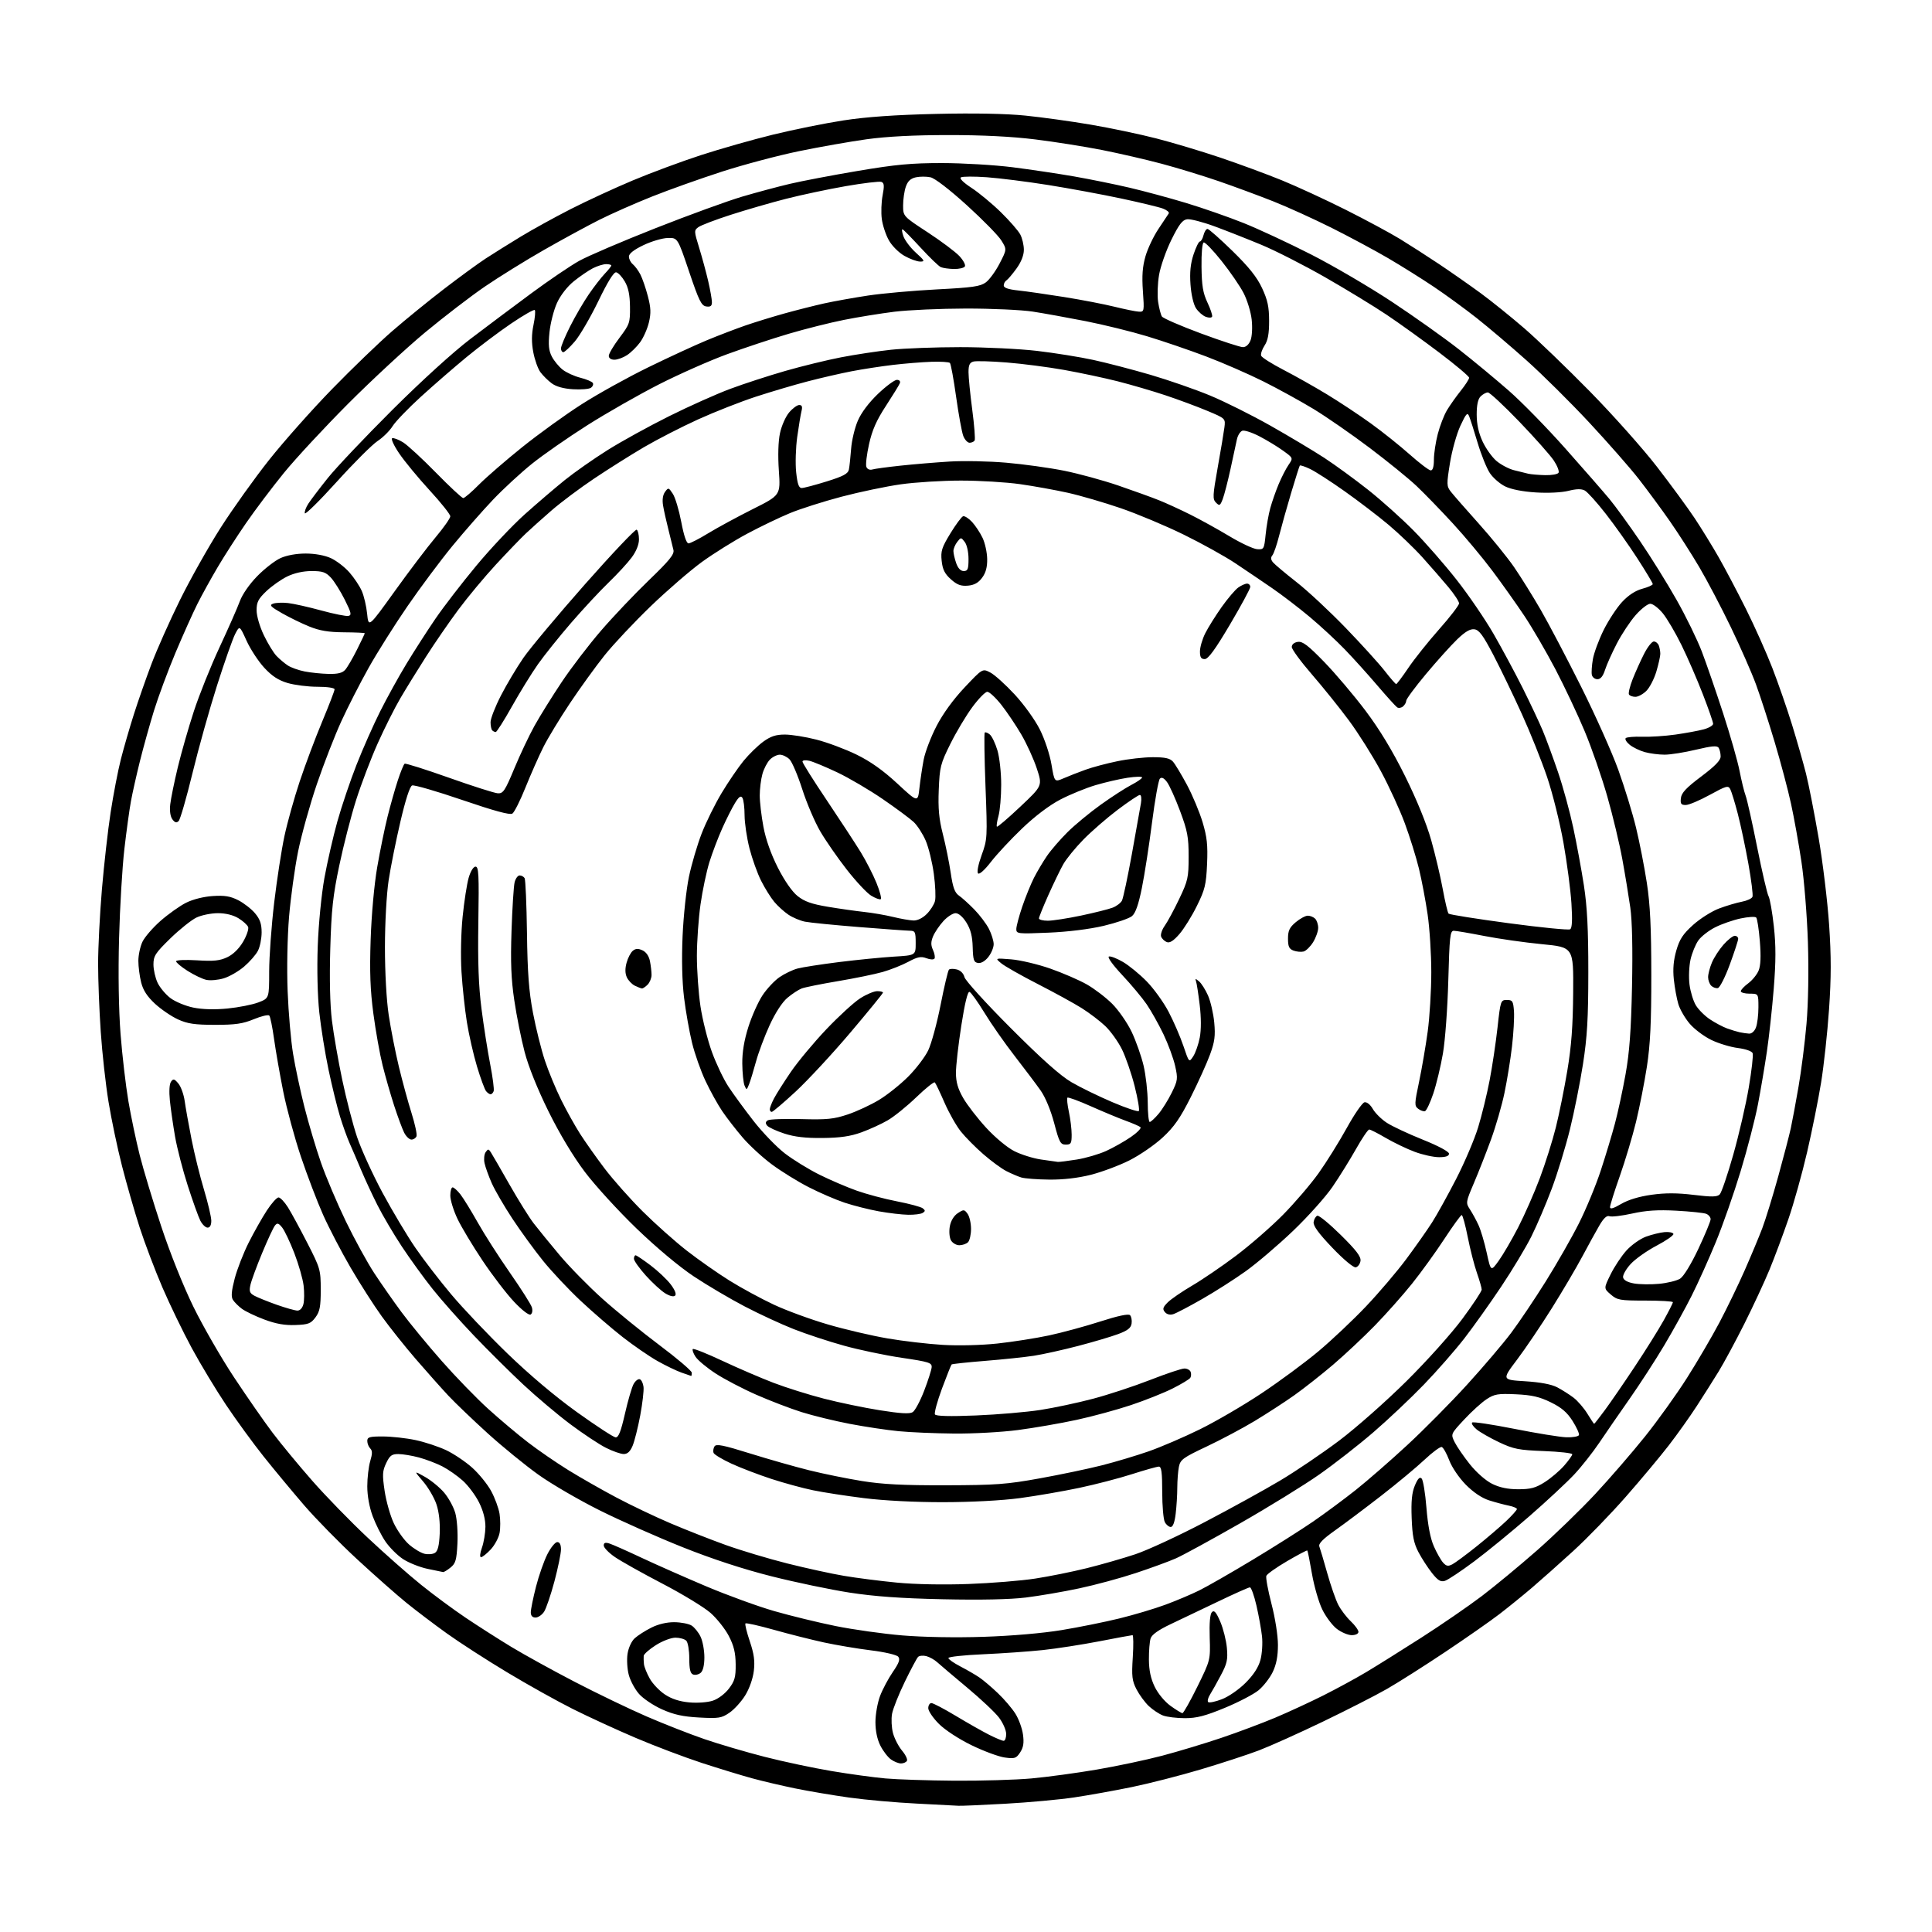 <?xml version="1.0" encoding="UTF-8" standalone="no"?>
<svg 
  version="1.1" 
  xmlns="http://www.w3.org/2000/svg" 
  xmlns:xlink="http://www.w3.org/1999/xlink" 
  xmlns:svg="http://www.w3.org/2000/svg"
  xmlns:rdf="http://www.w3.org/1999/02/22-rdf-syntax-ns#"
  xmlns:cc="http://creativecommons.org/ns#"
  xmlns:dc="http://purl.org/dc/elements/1.1/"
  viewBox="0 0 768 768"
  width="768"
  height="768"
>
<style>svg {background-color: white; }</style>"
<path stroke="none" fill="black" fill-rule="evenodd" d="M381.00,717.82C380.18,717.75 372.75,717.36 364.50,716.96C356.25,716.56 344.13,715.48 337.57,714.56C331.01,713.64 321.34,712.00 316.07,710.92C310.81,709.84 303.12,708.04 299.00,706.91C294.88,705.79 285.88,703.04 279.00,700.80C272.12,698.55 260.30,694.08 252.72,690.85C245.13,687.62 233.88,682.45 227.72,679.36C221.55,676.27 209.79,669.71 201.60,664.78C193.40,659.86 182.60,652.88 177.60,649.29C172.59,645.70 165.37,640.23 161.55,637.13C157.73,634.03 148.94,626.27 142.02,619.88C135.09,613.48 125.60,603.81 120.91,598.38C116.23,592.94 108.99,584.23 104.82,579.00C100.65,573.77 93.92,564.54 89.87,558.49C85.82,552.43 79.68,542.26 76.23,535.88C72.78,529.51 67.55,518.70 64.60,511.87C61.66,505.04 57.58,494.29 55.53,487.98C53.49,481.66 50.33,470.65 48.50,463.50C46.67,456.35 44.26,444.88 43.14,438.00C42.01,431.12 40.62,418.60 40.05,410.17C39.47,401.74 39.00,389.57 39.00,383.13C39.00,376.69 39.68,363.38 40.51,353.55C41.34,343.72 42.90,329.91 43.99,322.85C45.07,315.79 46.90,306.30 48.06,301.76C49.22,297.22 51.53,289.23 53.20,284.00C54.86,278.77 58.01,269.77 60.19,264.00C62.36,258.23 67.48,246.75 71.55,238.50C75.62,230.25 82.90,217.32 87.72,209.76C92.55,202.21 101.22,190.07 107.00,182.79C112.78,175.51 124.01,162.87 131.97,154.69C139.93,146.51 150.73,136.11 155.97,131.57C161.21,127.03 170.45,119.51 176.50,114.87C182.55,110.22 189.99,104.79 193.02,102.80C196.06,100.82 202.35,96.89 206.99,94.07C211.63,91.25 220.62,86.30 226.96,83.07C233.31,79.84 244.35,74.74 251.50,71.74C258.66,68.73 270.81,64.22 278.50,61.71C286.20,59.20 299.14,55.52 307.25,53.53C315.37,51.54 327.97,48.99 335.25,47.87C344.40,46.46 355.80,45.66 372.10,45.28C387.27,44.93 399.94,45.17 407.60,45.95C414.14,46.61 425.85,48.23 433.62,49.56C441.38,50.88 453.08,53.34 459.62,55.02C466.15,56.69 477.57,60.12 485.00,62.62C492.43,65.13 503.45,69.19 509.50,71.65C515.55,74.12 527.02,79.41 535.00,83.42C542.98,87.43 552.65,92.64 556.50,94.99C560.35,97.35 567.35,101.84 572.05,104.98C576.75,108.12 584.17,113.31 588.55,116.51C592.92,119.72 600.77,126.05 606.00,130.57C611.23,135.10 622.94,146.38 632.04,155.65C641.14,164.92 653.11,178.35 658.63,185.50C664.16,192.65 670.92,201.88 673.66,206.00C676.39,210.12 680.68,217.10 683.19,221.50C685.70,225.90 690.57,235.12 694.01,242.00C697.45,248.88 702.18,259.46 704.53,265.52C706.87,271.58 710.39,281.70 712.34,288.02C714.29,294.33 716.80,303.12 717.92,307.55C719.03,311.98 721.29,323.52 722.95,333.20C724.60,342.88 726.47,358.36 727.10,367.60C727.96,380.29 727.95,388.54 727.07,401.25C726.43,410.52 725.01,423.59 723.92,430.30C722.83,437.01 720.34,449.44 718.37,457.93C716.41,466.41 713.05,478.44 710.90,484.66C708.76,490.88 705.38,499.91 703.40,504.73C701.41,509.56 696.92,519.21 693.43,526.18C689.93,533.15 685.32,541.70 683.19,545.18C681.05,548.66 677.12,554.88 674.44,559.00C671.77,563.12 666.78,570.14 663.35,574.58C659.92,579.02 652.21,588.25 646.21,595.08C640.21,601.91 630.85,611.57 625.40,616.54C619.96,621.51 612.58,628.07 609.00,631.13C605.42,634.18 599.56,638.94 595.97,641.69C592.38,644.45 582.70,651.20 574.47,656.70C566.24,662.20 555.85,668.79 551.39,671.35C546.93,673.91 535.46,679.77 525.89,684.37C516.33,688.97 504.87,694.12 500.44,695.81C496.00,697.50 485.63,700.89 477.39,703.35C469.15,705.81 456.80,708.97 449.95,710.38C443.10,711.79 432.78,713.64 427.02,714.50C421.25,715.37 408.88,716.50 399.52,717.02C390.16,717.54 381.82,717.90 381.00,717.82zM379.50,707.86C389.95,707.93 403.68,707.53 410.00,706.96C416.32,706.38 428.02,704.80 436.00,703.43C443.98,702.07 455.68,699.59 462.00,697.92C468.32,696.25 478.90,693.06 485.50,690.83C492.10,688.60 501.77,684.97 507.00,682.77C512.23,680.56 520.77,676.61 526.00,673.99C531.23,671.36 538.88,667.21 543.00,664.75C547.12,662.29 557.02,656.10 565.00,650.99C572.98,645.88 583.77,638.45 589.00,634.49C594.23,630.52 604.13,622.33 611.02,616.28C617.91,610.22 628.31,600.15 634.14,593.89C639.97,587.62 648.88,577.33 653.94,571.00C659.01,564.67 666.50,554.22 670.60,547.76C674.69,541.31 680.49,531.41 683.48,525.76C686.46,520.12 690.99,510.77 693.53,505.00C696.07,499.23 699.22,491.70 700.52,488.28C701.82,484.86 704.66,475.63 706.84,467.78C709.01,459.93 711.27,451.25 711.87,448.50C712.46,445.75 713.85,438.32 714.94,432.00C716.04,425.68 717.47,414.43 718.11,407.00C718.82,398.75 719.04,386.10 718.67,374.50C718.33,364.05 717.17,349.65 716.09,342.50C715.02,335.35 713.16,325.00 711.96,319.50C710.77,314.00 707.84,302.98 705.46,295.00C703.08,287.02 699.73,276.68 698.01,272.00C696.29,267.32 691.80,257.12 688.04,249.32C684.28,241.52 678.65,230.81 675.53,225.51C672.42,220.22 667.14,211.98 663.80,207.19C660.47,202.41 654.93,194.90 651.50,190.49C648.07,186.08 639.19,175.96 631.77,167.99C624.35,160.02 613.15,148.92 606.89,143.32C600.63,137.72 591.67,130.12 587.00,126.43C582.33,122.75 574.67,117.16 570.00,114.03C565.33,110.89 557.22,105.81 551.99,102.74C546.75,99.67 536.63,94.23 529.49,90.65C522.34,87.07 511.85,82.30 506.17,80.05C500.49,77.80 490.74,74.19 484.51,72.04C478.27,69.89 468.07,66.77 461.84,65.11C455.60,63.44 444.88,60.97 438.00,59.61C431.12,58.26 419.20,56.37 411.50,55.42C402.31,54.28 390.46,53.68 377.00,53.69C363.37,53.69 352.48,54.26 344.50,55.36C337.90,56.28 325.75,58.42 317.50,60.12C309.25,61.82 295.52,65.47 287.00,68.22C278.48,70.98 265.97,75.43 259.22,78.12C252.46,80.81 243.01,84.99 238.22,87.40C233.42,89.81 223.51,95.20 216.19,99.38C208.87,103.56 198.30,110.12 192.69,113.95C187.09,117.78 176.43,125.97 169.00,132.13C161.57,138.30 147.83,151.03 138.45,160.42C129.08,169.82 117.56,182.22 112.85,188.00C108.15,193.78 101.36,202.78 97.77,208.00C94.17,213.22 89.10,221.10 86.51,225.50C83.91,229.90 80.30,236.44 78.49,240.03C76.68,243.63 72.74,252.40 69.74,259.53C66.75,266.67 62.91,277.00 61.21,282.50C59.52,288.00 57.01,297.00 55.64,302.50C54.27,308.00 52.65,315.20 52.05,318.50C51.44,321.80 50.27,330.35 49.44,337.50C48.61,344.65 47.66,360.62 47.33,373.00C46.95,387.03 47.18,401.34 47.92,411.00C48.58,419.52 49.99,431.56 51.04,437.76C52.10,443.95 54.13,453.62 55.56,459.26C56.98,464.89 60.81,477.57 64.07,487.44C67.56,498.02 72.82,511.15 76.87,519.44C80.66,527.17 87.93,539.80 93.03,547.50C98.13,555.20 105.01,565.10 108.33,569.50C111.65,573.90 118.75,582.50 124.12,588.61C129.48,594.72 139.41,604.92 146.19,611.28C152.96,617.64 162.50,626.05 167.39,629.98C172.27,633.92 180.23,639.79 185.07,643.05C189.91,646.30 198.06,651.51 203.18,654.62C208.31,657.73 219.70,664.01 228.50,668.58C237.30,673.14 250.12,679.32 257.00,682.30C263.88,685.28 274.23,689.34 280.00,691.32C285.78,693.31 296.58,696.48 304.00,698.38C311.43,700.28 323.35,702.81 330.50,704.01C337.65,705.22 347.32,706.54 352.00,706.96C356.68,707.38 369.05,707.78 379.50,707.86zM358.16,701.00C357.22,701.00 355.44,700.30 354.21,699.43C352.98,698.57 351.08,696.12 349.99,693.97C348.71,691.48 348.00,688.09 348.00,684.55C348.00,681.51 348.83,676.84 349.84,674.17C350.86,671.50 353.15,667.19 354.93,664.61C357.39,661.03 357.90,659.58 357.06,658.57C356.43,657.82 351.74,656.72 346.23,656.04C340.88,655.38 332.45,653.96 327.50,652.89C322.55,651.81 313.62,649.56 307.67,647.88C301.71,646.21 296.60,645.06 296.33,645.34C296.05,645.62 296.83,648.81 298.05,652.43C299.74,657.44 300.13,660.26 299.66,664.20C299.30,667.25 297.89,671.26 296.24,673.92C294.70,676.42 291.88,679.53 289.97,680.83C286.81,682.99 285.72,683.16 277.93,682.74C271.41,682.38 267.87,681.60 263.15,679.49C259.74,677.96 255.63,675.20 254.02,673.36C252.40,671.53 250.58,668.14 249.96,665.83C249.33,663.53 249.11,659.76 249.45,657.46C249.82,655.04 251.02,652.42 252.29,651.25C253.51,650.14 256.48,648.23 258.90,647.02C261.65,645.63 265.07,644.82 268.07,644.85C270.69,644.87 273.78,645.47 274.92,646.18C276.06,646.90 277.68,648.90 278.50,650.64C279.33,652.38 280.00,656.04 280.00,658.78C280.00,661.96 279.46,664.20 278.51,664.99C277.69,665.67 276.34,665.96 275.51,665.64C274.40,665.22 274.00,663.51 274.00,659.23C274.00,656.02 273.46,652.86 272.80,652.20C272.14,651.54 270.20,651.00 268.50,651.00C266.77,651.00 263.31,652.32 260.70,653.98C258.11,655.62 255.95,657.53 255.88,658.23C255.82,658.93 255.86,660.40 255.98,661.50C256.09,662.60 257.12,665.18 258.27,667.23C259.41,669.29 262.13,672.15 264.32,673.59C266.98,675.36 270.15,676.38 274.00,676.73C277.25,677.03 281.28,676.73 283.37,676.04C285.47,675.35 288.19,673.31 289.76,671.24C292.07,668.21 292.49,666.70 292.44,661.57C292.40,657.04 291.72,654.20 289.74,650.38C288.29,647.56 285.00,643.41 282.44,641.15C279.88,638.90 271.27,633.66 263.31,629.52C255.35,625.37 246.84,620.61 244.42,618.94C241.99,617.27 240.00,615.22 240.00,614.38C240.00,613.27 240.59,613.05 242.25,613.57C243.49,613.96 249.22,616.50 255.00,619.22C260.77,621.93 272.37,627.06 280.77,630.61C289.17,634.15 301.32,638.58 307.77,640.43C314.22,642.29 325.19,644.96 332.14,646.37C339.10,647.78 351.02,649.46 358.64,650.10C366.98,650.80 379.87,651.03 391.00,650.66C402.12,650.30 414.49,649.23 422.00,647.99C428.88,646.86 439.21,644.77 444.96,643.36C450.71,641.95 458.94,639.50 463.23,637.91C467.53,636.33 473.62,633.76 476.77,632.19C479.92,630.63 489.48,625.15 498.00,620.01C506.52,614.88 517.33,608.04 522.00,604.83C526.67,601.61 534.27,595.98 538.88,592.33C543.49,588.67 552.72,580.64 559.38,574.47C566.05,568.31 576.78,557.47 583.23,550.38C589.68,543.30 597.56,534.04 600.73,529.81C603.90,525.58 610.10,516.36 614.50,509.32C618.90,502.28 624.83,491.90 627.67,486.25C630.51,480.60 634.42,471.15 636.35,465.24C638.29,459.33 640.82,450.93 641.98,446.56C643.15,442.19 645.04,433.41 646.18,427.06C647.74,418.39 648.38,409.69 648.75,392.26C649.06,377.28 648.82,366.08 648.07,360.76C647.42,356.22 646.00,347.55 644.89,341.50C643.79,335.45 641.11,324.25 638.93,316.62C636.76,308.98 632.70,297.28 629.91,290.62C627.12,283.95 621.89,272.88 618.29,266.00C614.68,259.12 609.17,249.65 606.04,244.94C602.90,240.23 597.16,232.13 593.27,226.94C589.39,221.75 582.27,213.22 577.46,208.00C572.65,202.78 566.19,196.11 563.10,193.19C560.02,190.27 551.65,183.47 544.50,178.07C537.35,172.67 527.28,165.70 522.13,162.57C516.97,159.45 507.97,154.50 502.13,151.58C496.28,148.66 486.08,144.21 479.46,141.70C472.83,139.19 462.26,135.57 455.96,133.67C449.66,131.76 438.65,129.06 431.50,127.65C424.35,126.25 414.90,124.54 410.50,123.86C406.10,123.19 394.18,122.64 384.00,122.65C373.82,122.67 361.00,123.24 355.50,123.92C350.00,124.61 341.00,126.06 335.50,127.16C330.00,128.25 320.10,130.74 313.50,132.69C306.90,134.64 295.88,138.30 289.00,140.82C282.12,143.34 269.98,148.72 262.00,152.77C254.03,156.83 241.20,164.14 233.50,169.02C225.80,173.91 215.90,180.79 211.50,184.33C207.10,187.86 200.12,194.29 196.00,198.62C191.87,202.96 184.61,211.23 179.85,217.02C175.10,222.81 167.04,233.61 161.95,241.02C156.85,248.43 149.90,259.46 146.51,265.52C143.12,271.58 138.24,281.12 135.68,286.72C133.11,292.32 128.74,303.56 125.96,311.70C123.19,319.84 119.83,331.90 118.49,338.50C117.16,345.10 115.55,356.80 114.90,364.50C114.23,372.59 113.99,385.04 114.34,394.00C114.67,402.52 115.64,413.76 116.51,418.96C117.37,424.16 119.39,433.64 121.00,440.01C122.61,446.39 125.56,456.31 127.55,462.05C129.55,467.80 134.02,478.35 137.48,485.50C140.95,492.65 146.03,501.92 148.78,506.10C151.52,510.28 156.39,517.25 159.61,521.60C162.82,525.94 170.01,534.67 175.58,541.00C181.16,547.33 189.49,555.92 194.11,560.09C198.72,564.27 205.82,570.24 209.88,573.36C213.93,576.48 221.13,581.43 225.88,584.37C230.62,587.30 239.22,592.21 245.00,595.27C250.78,598.33 260.45,602.95 266.50,605.52C272.55,608.10 282.43,611.98 288.46,614.15C294.49,616.32 305.51,619.62 312.96,621.50C320.41,623.37 330.55,625.59 335.50,626.42C340.45,627.26 349.90,628.47 356.50,629.11C363.74,629.81 375.04,630.03 385.00,629.66C394.07,629.33 406.00,628.36 411.50,627.51C417.00,626.67 426.23,624.81 432.00,623.38C437.77,621.95 446.48,619.45 451.34,617.83C456.20,616.20 468.57,610.47 478.84,605.09C489.10,599.72 502.60,592.28 508.83,588.57C515.06,584.87 525.63,577.71 532.32,572.68C539.01,567.65 551.06,557.00 559.11,549.01C567.25,540.95 577.14,529.92 581.37,524.18C585.57,518.50 589.00,513.31 589.00,512.64C589.00,511.98 588.14,508.97 587.09,505.97C586.04,502.96 584.40,496.56 583.45,491.75C582.50,486.94 581.42,483.00 581.05,483.00C580.68,483.00 577.56,487.30 574.12,492.55C570.68,497.80 564.91,505.79 561.29,510.30C557.68,514.81 551.07,522.25 546.61,526.84C542.15,531.42 534.67,538.44 530.00,542.43C525.33,546.41 518.35,551.91 514.50,554.64C510.65,557.37 503.55,561.97 498.73,564.88C493.91,567.78 485.31,572.35 479.61,575.04C470.24,579.46 469.21,580.22 468.63,583.08C468.28,584.83 468.00,588.56 467.99,591.38C467.99,594.19 467.70,598.86 467.35,601.75C466.95,605.13 466.25,607.00 465.40,607.00C464.67,607.00 463.60,606.13 463.04,605.07C462.47,604.00 462.00,598.60 462.00,593.07C462.00,585.35 461.69,583.00 460.67,583.00C459.93,583.00 455.14,584.35 450.02,585.99C444.89,587.64 435.43,590.10 428.98,591.46C422.54,592.82 411.92,594.65 405.39,595.53C398.24,596.48 386.12,597.13 375.00,597.14C363.79,597.16 351.39,596.53 343.52,595.54C336.38,594.65 327.22,593.24 323.18,592.40C319.13,591.57 311.70,589.54 306.66,587.90C301.62,586.25 294.49,583.53 290.81,581.84C287.13,580.14 283.91,578.21 283.65,577.54C283.40,576.87 283.56,575.71 284.02,574.97C284.69,573.88 287.43,574.42 298.18,577.78C305.50,580.06 316.06,583.07 321.63,584.45C327.20,585.84 336.65,587.76 342.63,588.73C350.81,590.05 359.07,590.47 376.00,590.42C395.91,590.37 400.21,590.05 413.38,587.66C421.56,586.18 432.65,583.86 438.02,582.49C443.39,581.13 451.77,578.62 456.64,576.92C461.51,575.21 470.67,571.28 476.98,568.17C483.29,565.07 494.32,558.64 501.48,553.87C508.64,549.11 518.81,541.60 524.08,537.18C529.36,532.76 537.87,524.72 543.00,519.32C548.13,513.92 555.34,505.45 559.02,500.50C562.70,495.55 567.31,489.00 569.26,485.95C571.21,482.90 575.54,475.07 578.89,468.56C582.23,462.05 586.15,452.85 587.59,448.11C589.04,443.37 591.09,434.97 592.15,429.44C593.21,423.91 594.62,414.46 595.29,408.44C596.47,397.76 596.56,397.50 599.00,397.50C601.25,397.50 601.53,397.95 601.83,402.00C602.00,404.48 601.65,410.77 601.04,416.00C600.43,421.23 599.08,429.55 598.04,434.50C597.01,439.45 594.60,447.77 592.69,453.00C590.78,458.23 587.73,466.00 585.90,470.29C582.65,477.92 582.62,478.13 584.35,480.79C585.32,482.28 586.84,485.07 587.73,487.00C588.62,488.93 590.09,493.87 590.99,497.99C592.64,505.48 592.64,505.48 595.74,501.20C597.44,498.85 600.92,492.88 603.48,487.94C606.03,482.99 609.91,474.18 612.10,468.35C614.29,462.52 617.16,453.42 618.48,448.13C619.80,442.83 621.86,432.65 623.05,425.50C624.66,415.89 625.26,407.81 625.36,394.52C625.50,376.54 625.50,376.54 613.00,375.33C606.12,374.67 595.77,373.19 590.00,372.06C584.23,370.93 578.77,370.00 577.88,370.00C576.45,370.00 576.19,372.42 575.72,389.75C575.42,400.75 574.48,413.62 573.58,418.81C572.70,423.93 570.97,431.10 569.74,434.75C568.51,438.39 567.03,441.52 566.46,441.70C565.89,441.88 564.67,441.46 563.76,440.76C562.22,439.59 562.25,438.82 564.11,430.00C565.21,424.77 566.75,415.77 567.54,410.00C568.32,404.23 568.96,393.65 568.96,386.50C568.96,379.35 568.31,369.00 567.50,363.50C566.70,358.00 565.14,349.78 564.04,345.24C562.93,340.70 560.41,332.60 558.42,327.24C556.44,321.88 552.15,312.55 548.89,306.50C545.63,300.45 539.93,291.41 536.23,286.41C532.53,281.41 525.90,273.17 521.50,268.09C517.10,263.02 513.50,258.11 513.50,257.19C513.50,256.17 514.45,255.37 515.91,255.16C517.83,254.89 519.99,256.54 526.42,263.16C530.87,267.75 538.24,276.45 542.80,282.50C548.41,289.95 553.49,298.34 558.53,308.50C563.18,317.87 567.08,327.44 568.93,334.00C570.56,339.77 572.63,348.55 573.53,353.50C574.44,358.45 575.47,362.81 575.84,363.19C576.20,363.57 586.97,365.28 599.76,366.99C612.55,368.71 623.52,369.79 624.15,369.41C624.94,368.92 625.10,365.79 624.67,359.10C624.34,353.82 622.91,342.98 621.50,335.00C620.09,327.02 617.15,315.24 614.97,308.81C612.78,302.37 608.28,291.12 604.95,283.81C601.63,276.49 596.57,266.00 593.71,260.50C589.59,252.60 588.00,250.43 586.13,250.16C584.42,249.92 582.49,251.05 579.25,254.16C576.77,256.55 571.20,262.74 566.87,267.92C562.54,273.10 559.00,277.89 559.00,278.55C559.00,279.21 558.42,280.23 557.72,280.82C557.01,281.41 555.97,281.57 555.40,281.19C554.83,280.81 551.29,276.90 547.53,272.50C543.78,268.10 537.96,261.65 534.60,258.17C531.25,254.69 525.00,248.90 520.72,245.31C516.44,241.72 509.69,236.55 505.72,233.82C501.75,231.09 495.12,226.61 491.00,223.86C486.88,221.12 477.65,216.00 470.50,212.50C463.35,208.99 452.10,204.28 445.50,202.01C438.90,199.75 429.45,196.99 424.50,195.89C419.55,194.79 411.00,193.24 405.50,192.46C400.00,191.68 389.43,191.04 382.00,191.04C374.57,191.04 363.78,191.71 358.02,192.53C352.26,193.35 341.68,195.56 334.52,197.45C327.36,199.34 318.12,202.28 314.00,203.99C309.88,205.69 302.23,209.37 297.01,212.16C291.79,214.95 283.72,219.99 279.06,223.36C274.41,226.74 265.25,234.66 258.70,240.96C252.16,247.27 243.90,256.04 240.36,260.46C236.83,264.88 230.63,273.45 226.59,279.50C222.55,285.55 217.78,293.42 215.99,296.98C214.20,300.55 211.02,307.75 208.91,312.98C206.81,318.22 204.45,322.91 203.67,323.42C202.70,324.05 196.40,322.33 183.76,318.01C173.59,314.53 164.63,311.93 163.83,312.23C162.92,312.58 161.21,317.87 159.16,326.64C157.38,334.26 155.27,344.77 154.48,350.00C153.66,355.41 153.03,366.81 153.02,376.50C153.02,386.61 153.62,397.55 154.52,403.50C155.35,409.00 157.16,418.23 158.55,424.00C159.94,429.77 162.20,438.07 163.58,442.43C164.95,446.79 165.85,450.95 165.57,451.68C165.29,452.40 164.39,453.00 163.56,453.00C162.73,453.00 161.43,451.76 160.66,450.25C159.90,448.74 158.11,443.90 156.68,439.50C155.25,435.10 153.19,427.90 152.09,423.50C150.99,419.10 149.34,409.88 148.43,403.00C147.17,393.55 146.91,386.35 147.34,373.50C147.67,363.60 148.76,351.57 149.95,344.70C151.07,338.21 152.91,329.21 154.04,324.70C155.16,320.19 157.00,313.69 158.12,310.26C159.24,306.83 160.47,303.83 160.86,303.59C161.24,303.35 169.20,305.87 178.53,309.18C187.86,312.49 196.58,315.27 197.89,315.35C200.01,315.48 200.75,314.37 204.44,305.50C206.72,300.00 210.34,292.35 212.48,288.50C214.62,284.65 219.46,276.87 223.23,271.22C227.00,265.56 234.05,256.34 238.90,250.72C243.74,245.10 252.32,236.07 257.95,230.65C266.06,222.85 268.10,220.35 267.71,218.65C267.45,217.47 266.54,213.80 265.70,210.50C264.86,207.20 263.90,202.90 263.58,200.95C263.20,198.68 263.48,196.73 264.36,195.53C265.67,193.73 265.80,193.77 267.46,196.30C268.42,197.76 269.92,202.79 270.81,207.47C271.83,212.87 272.88,216.00 273.69,216.00C274.39,216.00 277.91,214.20 281.50,212.00C285.10,209.80 293.05,205.49 299.16,202.42C310.28,196.85 310.28,196.85 309.61,187.12C309.19,181.09 309.36,175.41 310.06,172.17C310.67,169.29 312.30,165.60 313.68,163.97C315.05,162.34 316.86,161.00 317.70,161.00C318.81,161.00 319.05,161.66 318.61,163.42C318.28,164.75 317.51,169.36 316.91,173.67C316.31,177.98 316.12,184.31 316.49,187.75C316.99,192.39 317.55,194.00 318.68,194.00C319.52,194.00 323.99,192.82 328.62,191.38C335.29,189.30 337.11,188.32 337.45,186.63C337.69,185.46 338.08,181.78 338.33,178.45C338.57,175.12 339.77,170.08 340.99,167.26C342.37,164.04 345.38,160.04 349.02,156.56C352.23,153.50 355.61,151.00 356.53,151.00C357.51,151.00 358.00,151.55 357.71,152.31C357.44,153.03 354.94,157.09 352.17,161.34C348.40,167.11 346.70,170.97 345.46,176.55C344.54,180.66 344.06,184.72 344.39,185.58C344.74,186.50 345.71,186.93 346.75,186.63C347.71,186.34 352.77,185.66 358.00,185.10C363.23,184.54 372.00,183.81 377.50,183.47C383.00,183.13 393.12,183.33 400.00,183.93C406.88,184.52 417.23,185.96 423.00,187.12C428.77,188.28 438.45,190.92 444.50,192.99C450.55,195.07 457.85,197.70 460.73,198.86C463.61,200.01 469.23,202.59 473.23,204.59C477.23,206.59 484.21,210.45 488.74,213.17C493.27,215.89 498.22,218.21 499.74,218.31C502.41,218.49 502.52,218.30 503.11,212.50C503.44,209.20 504.27,204.47 504.95,202.00C505.63,199.53 507.12,195.25 508.27,192.50C509.42,189.75 511.19,186.28 512.22,184.79C514.08,182.07 514.08,182.07 510.11,179.20C507.93,177.61 503.71,175.04 500.73,173.49C497.76,171.93 494.65,170.92 493.81,171.24C492.97,171.57 492.02,173.10 491.69,174.66C491.36,176.22 490.21,181.55 489.13,186.50C488.05,191.45 486.66,196.82 486.04,198.42C485.03,201.06 484.76,201.19 483.38,199.81C481.99,198.42 482.06,197.03 484.05,185.88C485.27,179.07 486.47,171.89 486.72,169.93C487.18,166.35 487.18,166.35 479.84,163.28C475.80,161.59 468.33,158.82 463.23,157.12C458.13,155.42 449.58,152.92 444.23,151.56C438.88,150.21 429.32,148.18 423.00,147.05C416.68,145.92 406.43,144.59 400.23,144.10C394.03,143.60 388.07,143.43 386.98,143.72C385.46,144.11 385.00,145.09 385.00,147.93C385.00,149.96 385.67,156.71 386.49,162.93C387.31,169.14 387.73,174.62 387.43,175.11C387.13,175.60 386.22,176.00 385.42,176.00C384.61,176.00 383.48,174.76 382.90,173.25C382.33,171.74 381.06,164.75 380.07,157.73C379.09,150.70 377.98,144.65 377.60,144.27C377.23,143.90 373.90,143.69 370.21,143.82C366.52,143.94 359.68,144.50 355.00,145.05C350.32,145.60 342.90,146.74 338.50,147.59C334.10,148.44 326.23,150.25 321.00,151.62C315.77,152.98 306.55,155.71 300.50,157.68C294.45,159.66 284.10,163.72 277.50,166.72C270.90,169.72 261.23,174.69 256.00,177.75C250.78,180.82 241.89,186.41 236.25,190.19C230.61,193.96 222.96,199.69 219.25,202.91C215.54,206.14 210.90,210.29 208.95,212.14C206.99,213.99 201.68,219.51 197.15,224.41C192.62,229.31 185.88,237.41 182.17,242.41C178.46,247.41 172.70,255.78 169.37,261.00C166.03,266.23 161.44,273.66 159.17,277.53C156.89,281.40 152.83,289.50 150.13,295.53C147.43,301.56 143.58,311.68 141.57,318.00C139.56,324.32 136.55,336.02 134.88,344.00C132.34,356.08 131.74,361.62 131.29,377.20C130.94,389.12 131.18,399.45 131.95,405.70C132.61,411.09 134.46,421.69 136.05,429.26C137.64,436.82 140.28,447.04 141.93,451.96C143.58,456.87 148.15,466.88 152.09,474.20C156.04,481.51 161.89,491.32 165.11,496.00C168.32,500.68 174.72,509.00 179.34,514.50C183.95,520.00 194.00,530.58 201.67,538.00C210.43,546.48 220.73,555.17 229.38,561.37C236.96,566.80 243.85,571.30 244.70,571.37C245.87,571.47 246.79,569.13 248.42,562.00C249.61,556.77 251.16,551.46 251.86,550.19C252.56,548.92 253.67,548.05 254.32,548.27C254.97,548.48 255.64,549.85 255.81,551.31C255.99,552.76 255.39,557.88 254.50,562.68C253.60,567.47 252.24,572.88 251.48,574.70C250.53,576.99 249.44,578.00 247.95,578.00C246.76,578.00 243.57,576.89 240.86,575.52C238.15,574.16 231.79,569.94 226.72,566.15C221.65,562.35 213.22,555.25 208.00,550.37C202.77,545.49 193.96,536.75 188.41,530.94C182.87,525.14 175.48,516.81 172.00,512.44C168.52,508.07 163.00,500.45 159.73,495.50C156.46,490.55 152.09,483.12 150.01,479.00C147.93,474.88 145.01,468.57 143.51,465.00C142.02,461.43 139.99,456.70 139.00,454.50C138.01,452.30 136.28,447.48 135.15,443.80C134.02,440.11 131.98,431.78 130.61,425.30C129.24,418.81 127.59,408.55 126.93,402.50C126.22,395.88 125.97,385.33 126.31,376.00C126.63,367.26 127.79,355.48 128.96,349.00C130.11,342.68 132.43,332.55 134.12,326.50C135.82,320.45 139.24,310.32 141.73,304.00C144.21,297.68 148.42,288.17 151.08,282.87C153.73,277.57 158.45,269.02 161.57,263.87C164.69,258.72 169.90,250.63 173.13,245.90C176.37,241.17 183.65,231.72 189.32,224.90C194.98,218.08 203.64,208.90 208.56,204.49C213.48,200.09 220.65,193.95 224.50,190.85C228.35,187.75 235.99,182.40 241.47,178.95C246.96,175.50 257.98,169.43 265.97,165.45C273.96,161.47 284.92,156.57 290.33,154.56C295.73,152.55 305.53,149.36 312.10,147.47C318.67,145.58 328.65,143.14 334.27,142.05C339.90,140.96 348.87,139.60 354.21,139.03C359.55,138.47 371.93,138.00 381.72,138.00C391.50,138.00 405.22,138.67 412.20,139.48C419.18,140.30 429.25,141.91 434.58,143.07C439.91,144.22 450.17,146.90 457.39,149.01C464.60,151.13 475.23,154.82 481.00,157.22C486.77,159.61 497.57,165.00 505.00,169.20C512.42,173.40 522.06,179.16 526.42,182.00C530.77,184.85 538.65,190.60 543.92,194.77C549.19,198.95 557.33,206.25 562.00,210.99C566.67,215.73 574.37,224.54 579.09,230.56C583.82,236.58 590.42,246.25 593.76,252.06C597.11,257.88 602.31,267.55 605.32,273.56C608.32,279.58 611.91,287.20 613.29,290.50C614.66,293.80 617.40,301.23 619.36,307.00C621.33,312.77 624.04,322.68 625.39,329.00C626.75,335.32 628.65,345.68 629.63,352.00C630.94,360.55 631.39,369.40 631.38,386.50C631.37,404.88 630.94,412.21 629.26,423.00C628.10,430.43 625.76,442.12 624.06,449.00C622.36,455.88 619.12,466.45 616.86,472.50C614.59,478.55 610.94,487.10 608.75,491.50C606.55,495.90 601.14,504.90 596.72,511.50C592.31,518.10 585.74,527.33 582.13,532.00C578.51,536.67 571.27,544.95 566.03,550.38C560.79,555.81 551.73,564.37 545.89,569.39C540.06,574.42 530.38,581.97 524.39,586.17C518.40,590.37 504.27,599.08 493.00,605.52C481.73,611.96 470.25,618.23 467.50,619.45C464.75,620.67 457.55,623.31 451.50,625.31C445.45,627.32 435.32,630.06 429.00,631.40C422.68,632.75 413.14,634.38 407.80,635.04C401.52,635.81 389.89,636.06 374.80,635.73C358.11,635.37 347.58,634.61 337.69,633.08C330.09,631.90 316.14,628.99 306.69,626.60C295.53,623.79 283.18,619.75 271.50,615.09C261.60,611.15 246.75,604.55 238.50,600.45C230.25,596.34 219.25,589.95 214.06,586.24C208.86,582.53 199.81,575.15 193.94,569.84C188.08,564.52 181.02,557.77 178.27,554.84C175.52,551.90 169.71,545.37 165.35,540.33C161.00,535.29 154.88,527.61 151.75,523.26C148.61,518.91 143.05,510.21 139.38,503.92C135.72,497.64 130.79,488.18 128.43,482.90C126.08,477.63 122.11,467.21 119.60,459.75C117.10,452.30 113.94,440.64 112.58,433.85C111.23,427.06 109.59,417.68 108.94,413.00C108.29,408.32 107.44,404.14 107.04,403.70C106.64,403.27 103.88,403.92 100.90,405.15C96.53,406.96 93.59,407.39 85.50,407.39C77.42,407.38 74.59,406.97 70.78,405.24C68.18,404.06 64.07,401.26 61.64,399.03C58.51,396.13 56.90,393.67 56.11,390.53C55.50,388.10 55.00,384.24 55.00,381.96C55.00,379.67 55.73,376.26 56.63,374.37C57.52,372.49 60.77,368.74 63.84,366.04C66.92,363.35 71.47,360.11 73.96,358.86C76.68,357.50 80.95,356.42 84.58,356.19C89.31,355.88 91.56,356.25 94.71,357.85C96.93,358.98 99.93,361.32 101.37,363.03C103.35,365.38 104.00,367.26 104.00,370.63C104.00,373.09 103.34,376.38 102.53,377.95C101.72,379.52 99.24,382.35 97.03,384.24C94.82,386.13 91.18,388.23 88.93,388.90C86.69,389.58 83.58,389.85 82.03,389.51C80.48,389.17 77.14,387.57 74.61,385.97C72.07,384.36 70.00,382.63 70.00,382.13C70.00,381.62 73.60,381.45 78.32,381.74C84.98,382.16 87.39,381.91 90.36,380.50C92.69,379.40 95.02,377.11 96.64,374.36C98.05,371.95 98.95,369.31 98.64,368.49C98.32,367.68 96.59,366.11 94.78,365.01C92.69,363.74 89.74,363.01 86.65,363.00C83.98,363.00 80.16,363.77 78.15,364.71C76.14,365.66 71.46,369.39 67.75,373.00C61.75,378.85 61.00,380.00 61.00,383.39C61.00,385.48 61.74,388.75 62.64,390.66C63.54,392.56 65.83,395.30 67.73,396.74C69.63,398.19 73.73,399.89 76.84,400.53C80.48,401.27 85.33,401.40 90.44,400.90C94.81,400.47 100.32,399.38 102.69,398.48C107.00,396.83 107.00,396.83 107.00,386.17C107.01,380.30 107.90,367.99 108.99,358.81C110.08,349.62 111.92,337.70 113.08,332.31C114.24,326.91 116.97,317.14 119.15,310.60C121.33,304.05 125.34,293.37 128.06,286.87C130.78,280.36 133.00,274.58 133.00,274.02C133.00,273.43 130.13,273.00 126.18,273.00C122.43,273.00 117.09,272.32 114.31,271.50C110.64,270.41 108.09,268.74 105.02,265.41C102.70,262.89 99.55,258.08 98.02,254.72C95.25,248.61 95.25,248.61 93.47,252.05C92.49,253.95 89.25,263.15 86.27,272.50C83.29,281.85 78.89,297.54 76.51,307.37C74.12,317.19 71.65,325.74 71.02,326.37C70.16,327.21 69.53,327.04 68.53,325.70C67.70,324.57 67.38,322.32 67.68,319.70C67.94,317.39 69.29,310.77 70.68,305.00C72.07,299.23 74.94,289.21 77.06,282.74C79.17,276.28 83.78,264.80 87.30,257.24C90.82,249.68 94.45,241.45 95.36,238.94C96.34,236.26 99.19,232.16 102.26,229.03C105.13,226.09 109.29,222.86 111.49,221.86C113.94,220.75 117.83,220.04 121.50,220.04C125.17,220.04 129.06,220.75 131.51,221.86C133.71,222.87 137.03,225.41 138.88,227.52C140.74,229.63 142.96,232.96 143.82,234.93C144.68,236.89 145.64,240.97 145.94,244.00C146.50,249.50 146.50,249.50 156.92,235.00C162.64,227.03 169.96,217.38 173.17,213.56C176.37,209.75 179.00,206.00 179.00,205.24C179.00,204.47 175.29,199.80 170.75,194.87C166.21,189.93 160.78,183.34 158.67,180.22C156.55,177.09 155.32,174.39 155.92,174.19C156.51,174.00 158.46,174.74 160.25,175.85C162.04,176.97 167.93,182.40 173.35,187.94C178.77,193.47 183.63,198.00 184.15,198.00C184.66,198.00 187.49,195.58 190.42,192.62C193.35,189.67 201.10,182.96 207.63,177.72C214.16,172.48 224.77,164.82 231.22,160.70C237.66,156.58 249.58,149.97 257.70,146.01C265.82,142.04 276.29,137.21 280.98,135.26C285.67,133.32 292.65,130.65 296.50,129.32C300.35,128.00 307.32,125.86 312.00,124.56C316.68,123.26 323.69,121.49 327.58,120.62C331.48,119.76 339.35,118.35 345.08,117.48C350.81,116.62 363.10,115.52 372.40,115.04C386.66,114.31 389.70,113.87 391.90,112.24C393.33,111.18 395.79,107.79 397.37,104.72C400.25,99.14 400.25,99.14 398.06,95.60C396.86,93.65 390.68,87.35 384.34,81.59C377.49,75.37 371.63,70.86 369.90,70.48C368.31,70.13 365.68,70.13 364.08,70.48C361.98,70.94 360.85,72.00 360.08,74.21C359.48,75.91 359.00,79.25 359.00,81.63C359.00,85.96 359.00,85.96 368.75,92.34C374.11,95.85 379.79,100.10 381.36,101.78C382.93,103.46 383.92,105.32 383.55,105.92C383.18,106.51 381.22,106.97 379.19,106.93C377.16,106.89 374.81,106.55 373.97,106.18C373.13,105.81 369.54,102.35 366.00,98.50C362.46,94.65 359.23,91.35 358.81,91.18C358.39,91.00 358.53,92.22 359.11,93.88C359.69,95.55 361.93,98.51 364.09,100.46C367.60,103.63 367.77,104.00 365.75,103.98C364.51,103.97 361.71,102.95 359.52,101.71C357.29,100.45 354.57,97.73 353.34,95.53C352.12,93.37 350.86,89.55 350.53,87.05C350.20,84.55 350.34,80.33 350.85,77.67C351.58,73.83 351.49,72.74 350.37,72.31C349.60,72.02 343.24,72.77 336.23,73.99C329.23,75.21 318.52,77.48 312.42,79.04C306.33,80.60 296.42,83.47 290.39,85.42C284.37,87.36 278.62,89.56 277.62,90.29C275.87,91.57 275.88,91.87 277.91,98.45C279.07,102.20 280.69,108.17 281.51,111.70C282.33,115.23 283.00,119.03 283.00,120.13C283.00,121.64 282.44,122.06 280.75,121.82C278.82,121.55 277.85,119.58 273.94,108.00C269.38,94.50 269.38,94.50 265.44,94.60C263.27,94.66 258.91,95.95 255.75,97.47C251.97,99.28 250.00,100.84 250.00,101.99C250.00,102.96 250.70,104.34 251.57,105.05C252.43,105.77 253.78,107.60 254.57,109.13C255.35,110.65 256.69,114.51 257.52,117.70C258.74,122.32 258.83,124.45 257.95,128.16C257.34,130.73 255.76,134.29 254.44,136.08C253.12,137.87 250.79,140.16 249.27,141.16C247.75,142.16 245.49,142.99 244.25,142.99C242.89,143.00 242.00,142.39 242.00,141.46C242.00,140.61 243.91,137.38 246.25,134.28C250.29,128.92 250.50,128.32 250.43,121.97C250.38,117.22 249.78,114.31 248.37,111.90C247.28,110.03 245.74,108.39 244.95,108.25C243.99,108.08 241.57,111.98 237.82,119.75C234.69,126.21 230.49,133.41 228.49,135.75C226.48,138.09 224.43,140.00 223.92,140.00C223.41,140.00 223.00,139.31 223.00,138.48C223.00,137.64 224.64,133.70 226.64,129.73C228.64,125.75 231.98,120.03 234.06,117.00C236.14,113.97 239.00,110.28 240.42,108.79C241.84,107.31 243.00,105.84 243.00,105.54C243.00,105.24 242.08,105.00 240.95,105.00C239.82,105.00 237.46,105.73 235.70,106.62C233.94,107.52 230.53,109.85 228.11,111.80C225.46,113.95 222.81,117.37 221.41,120.43C220.14,123.22 218.80,128.46 218.43,132.07C217.91,137.14 218.13,139.34 219.36,141.73C220.24,143.43 222.17,145.78 223.65,146.94C225.13,148.10 228.30,149.55 230.69,150.15C233.08,150.75 235.31,151.69 235.65,152.23C235.98,152.78 235.64,153.64 234.88,154.16C234.12,154.67 230.91,154.93 227.74,154.73C223.98,154.50 221.04,153.67 219.30,152.37C217.83,151.28 215.81,149.28 214.82,147.94C213.83,146.60 212.56,143.03 211.99,140.01C211.26,136.13 211.29,132.94 212.07,129.18C212.68,126.24 212.91,123.57 212.58,123.25C212.25,122.92 208.05,125.32 203.24,128.58C198.44,131.83 190.45,137.84 185.50,141.92C180.55,146.00 172.36,153.11 167.30,157.72C162.24,162.33 157.18,167.60 156.05,169.42C154.92,171.24 152.24,173.90 150.09,175.32C147.93,176.75 140.63,184.04 133.86,191.53C127.09,199.02 121.38,204.65 121.18,204.04C120.98,203.43 121.60,201.71 122.57,200.22C123.54,198.72 127.03,194.12 130.33,190.00C133.63,185.88 145.15,173.72 155.92,162.98C167.51,151.43 180.19,139.90 187.00,134.73C193.32,129.92 204.21,121.77 211.19,116.61C218.17,111.46 226.72,105.65 230.19,103.72C233.66,101.78 247.30,95.94 260.50,90.74C273.70,85.53 289.23,79.88 295.00,78.17C300.77,76.47 309.32,74.18 314.00,73.08C318.68,71.97 330.82,69.66 341.00,67.94C356.08,65.39 362.27,64.82 374.50,64.82C382.75,64.83 395.35,65.58 402.50,66.48C409.65,67.39 420.68,69.04 427.00,70.14C433.32,71.25 443.23,73.26 449.00,74.61C454.77,75.96 464.90,78.69 471.50,80.69C478.10,82.68 488.38,86.27 494.35,88.66C500.32,91.05 512.42,96.69 521.25,101.19C530.08,105.69 544.54,114.17 553.40,120.03C562.25,125.89 574.23,134.39 580.00,138.93C585.77,143.46 594.69,150.85 599.81,155.34C604.94,159.83 615.06,170.18 622.31,178.35C629.57,186.52 637.42,195.52 639.77,198.35C642.12,201.18 647.56,208.68 651.87,215.00C656.18,221.32 662.74,231.86 666.44,238.41C670.15,244.95 674.68,254.23 676.51,259.02C678.33,263.80 682.15,274.87 684.99,283.61C687.83,292.35 690.77,302.66 691.52,306.53C692.27,310.40 693.34,314.78 693.91,316.27C694.48,317.75 696.54,326.96 698.49,336.74C700.44,346.51 702.48,355.28 703.02,356.24C703.56,357.20 704.51,362.60 705.13,368.24C705.98,375.93 705.96,382.14 705.09,393.00C704.45,400.98 703.22,412.23 702.37,418.00C701.52,423.77 699.92,433.23 698.81,439.00C697.70,444.77 694.62,456.70 691.95,465.50C689.29,474.30 684.85,487.00 682.08,493.71C679.32,500.43 675.01,510.00 672.50,514.99C670.00,519.98 665.08,528.88 661.57,534.78C658.05,540.68 651.87,550.23 647.82,556.00C643.77,561.77 638.34,569.65 635.75,573.50C633.16,577.35 628.67,583.04 625.77,586.14C622.87,589.24 614.87,596.69 607.98,602.70C601.09,608.70 591.19,616.80 585.98,620.70C580.77,624.59 575.54,628.06 574.36,628.42C572.68,628.93 571.57,628.25 569.22,625.28C567.58,623.20 565.16,619.48 563.86,617.00C562.00,613.45 561.43,610.58 561.16,603.43C560.91,596.73 561.24,593.36 562.43,590.51C563.58,587.76 564.36,586.96 565.12,587.72C565.71,588.31 566.57,593.55 567.03,599.36C567.60,606.38 568.59,611.54 569.98,614.68C571.13,617.29 572.79,620.22 573.66,621.18C574.95,622.60 575.66,622.72 577.38,621.81C578.54,621.19 582.88,617.98 587.00,614.68C591.12,611.38 596.41,606.85 598.75,604.63C601.09,602.40 603.00,600.26 603.00,599.87C603.00,599.48 601.54,598.87 599.75,598.51C597.96,598.15 594.45,597.21 591.95,596.42C589.02,595.48 585.72,593.26 582.67,590.18C579.98,587.44 577.15,583.28 576.09,580.48C575.07,577.78 573.73,575.41 573.12,575.21C572.52,575.01 569.43,577.28 566.26,580.27C563.09,583.25 555.33,589.71 549.00,594.62C542.67,599.53 534.43,605.72 530.68,608.37C525.83,611.81 524.04,613.65 524.46,614.76C524.79,615.61 526.20,620.36 527.59,625.31C528.98,630.26 530.95,635.93 531.97,637.91C532.98,639.88 535.21,642.82 536.91,644.44C538.61,646.05 540.00,647.96 540.00,648.69C540.00,649.44 538.87,650.00 537.34,650.00C535.88,650.00 533.22,648.88 531.42,647.51C529.63,646.14 527.01,642.65 525.61,639.76C524.20,636.87 522.37,630.48 521.52,625.58C520.68,620.67 519.85,616.52 519.68,616.35C519.52,616.18 515.90,618.09 511.64,620.58C507.38,623.07 503.67,625.70 503.39,626.42C503.11,627.15 504.04,632.16 505.44,637.57C506.91,643.22 508.00,650.17 508.00,653.89C508.00,658.42 507.37,661.67 505.91,664.69C504.76,667.06 502.23,670.31 500.29,671.91C498.35,673.51 492.30,676.66 486.86,678.91C479.09,682.12 475.69,683.00 471.05,683.00C467.79,683.00 463.86,682.52 462.32,681.94C460.77,681.35 458.22,679.66 456.66,678.19C455.10,676.71 452.90,673.71 451.77,671.53C450.01,668.10 449.81,666.36 450.30,658.78C450.61,653.95 450.56,650.00 450.19,650.00C449.81,650.01 443.88,651.10 437.00,652.44C430.12,653.77 420.00,655.34 414.50,655.93C409.00,656.51 398.31,657.26 390.75,657.60C383.19,657.93 377.00,658.60 377.00,659.09C377.00,659.57 379.14,661.08 381.75,662.43C384.36,663.79 387.77,665.76 389.31,666.81C390.86,667.86 394.17,670.67 396.67,673.06C399.18,675.44 402.31,679.11 403.63,681.21C404.96,683.31 406.32,687.03 406.65,689.49C407.11,692.82 406.83,694.62 405.53,696.60C403.96,698.99 403.37,699.19 399.42,698.64C397.02,698.32 391.10,696.13 386.28,693.79C381.18,691.31 375.72,687.75 373.25,685.29C370.91,682.96 369.00,680.14 369.00,679.03C369.00,677.91 369.56,677.00 370.25,677.00C370.94,677.00 375.30,679.29 379.95,682.09C384.61,684.89 390.55,688.26 393.17,689.59C395.79,690.91 398.40,692.00 398.97,692.00C399.54,692.00 399.99,690.76 399.97,689.25C399.96,687.74 398.68,684.83 397.13,682.79C395.59,680.74 389.86,675.35 384.41,670.81C378.96,666.26 373.61,661.72 372.52,660.73C371.43,659.74 369.49,658.66 368.20,658.33C366.91,658.01 365.45,658.15 364.95,658.65C364.45,659.15 362.08,663.59 359.68,668.53C357.28,673.46 355.00,679.18 354.61,681.24C354.23,683.29 354.40,686.76 354.98,688.94C355.57,691.12 357.20,694.27 358.60,695.93C360.00,697.60 360.86,699.42 360.51,699.98C360.17,700.54 359.11,701.00 358.16,701.00zM470.04,681.00C470.45,681.00 473.12,676.26 475.98,670.46C481.16,659.91 481.16,659.91 480.88,650.96C480.69,645.11 481.00,641.60 481.76,640.84C482.65,639.95 483.44,640.84 485.06,644.59C486.23,647.29 487.42,651.98 487.70,655.00C488.13,659.72 487.79,661.28 485.27,666.00C483.67,669.02 481.73,672.49 480.96,673.70C480.20,674.92 479.89,676.22 480.27,676.60C480.64,676.98 483.09,676.48 485.69,675.48C488.35,674.47 492.49,671.61 495.14,668.95C498.30,665.80 500.25,662.79 501.04,659.87C501.69,657.47 501.97,653.25 501.67,650.50C501.37,647.75 500.38,642.24 499.46,638.25C498.54,634.26 497.37,631.00 496.86,631.00C496.35,631.00 490.67,633.53 484.22,636.63C477.77,639.73 469.26,643.79 465.31,645.65C460.52,647.92 457.88,649.79 457.39,651.28C456.99,652.50 456.69,656.28 456.71,659.67C456.74,663.97 457.43,667.26 459.01,670.51C460.30,673.19 462.97,676.42 465.28,678.09C467.49,679.69 469.63,681.00 470.04,681.00zM212.88,643.00C211.64,643.00 211.00,642.29 211.00,640.92C211.00,639.77 211.93,635.20 213.06,630.76C214.19,626.33 216.23,620.51 217.58,617.85C218.93,615.18 220.70,613.00 221.52,613.00C222.49,613.00 223.00,614.00 223.00,615.91C223.00,617.51 221.83,623.22 220.40,628.60C218.96,633.98 217.11,639.42 216.28,640.69C215.45,641.96 213.92,643.00 212.88,643.00zM176.14,624.92C175.79,624.87 172.96,624.29 169.85,623.62C166.75,622.95 162.39,621.20 160.17,619.73C157.96,618.27 154.83,615.14 153.22,612.78C151.61,610.43 149.33,605.90 148.15,602.71C146.82,599.13 146.00,594.60 146.00,590.83C146.00,587.48 146.53,582.98 147.17,580.83C148.06,577.86 148.06,576.66 147.17,575.77C146.53,575.13 146.00,573.79 146.00,572.80C146.00,571.26 146.89,571.00 152.25,571.02C155.69,571.03 161.50,571.67 165.16,572.45C168.83,573.22 174.31,575.04 177.36,576.47C180.40,577.91 185.06,581.05 187.73,583.45C190.39,585.84 193.78,590.01 195.24,592.71C196.71,595.41 198.21,599.48 198.58,601.76C198.94,604.04 198.95,607.47 198.59,609.38C198.23,611.29 196.65,614.24 195.07,615.93C193.49,617.62 191.76,619.00 191.22,619.00C190.64,619.00 190.79,617.46 191.57,615.25C192.31,613.19 192.93,609.45 192.96,606.95C192.98,603.99 192.10,600.59 190.44,597.26C189.04,594.44 186.13,590.54 183.99,588.61C181.84,586.67 178.16,584.10 175.80,582.89C173.43,581.68 169.25,580.09 166.50,579.36C163.75,578.62 160.09,578.02 158.36,578.01C155.74,578.00 154.95,578.59 153.51,581.62C152.02,584.77 151.94,586.21 152.90,592.69C153.51,596.79 155.15,602.56 156.54,605.50C157.94,608.45 160.65,612.24 162.56,613.92C164.47,615.60 167.22,617.27 168.67,617.63C170.12,618.00 172.03,617.84 172.90,617.29C174.05,616.57 174.58,614.40 174.80,609.55C174.98,605.31 174.51,601.03 173.51,598.04C172.64,595.42 170.26,591.33 168.22,588.94C164.50,584.59 164.50,584.59 168.88,587.05C171.29,588.40 174.72,591.21 176.51,593.29C178.30,595.38 180.32,599.06 180.99,601.48C181.68,603.95 182.05,609.24 181.84,613.55C181.51,620.12 181.12,621.49 179.11,623.11C177.83,624.15 176.49,624.96 176.14,624.92zM603.55,592.00C608.48,592.00 610.44,591.47 614.05,589.18C616.50,587.62 619.96,584.68 621.75,582.64C623.54,580.60 625.00,578.55 625.00,578.09C625.00,577.63 619.92,577.06 613.71,576.82C603.72,576.44 601.69,576.04 595.96,573.34C592.41,571.66 588.38,569.36 587.00,568.23C585.62,567.10 584.81,565.86 585.19,565.48C585.56,565.10 593.09,566.23 601.92,567.98C610.75,569.74 620.06,571.25 622.63,571.34C625.19,571.43 627.45,571.03 627.66,570.46C627.86,569.89 626.71,567.36 625.11,564.84C622.94,561.42 620.73,559.53 616.46,557.44C611.96,555.24 608.96,554.55 602.61,554.25C595.46,553.93 594.08,554.15 590.96,556.19C589.01,557.46 585.00,561.10 582.04,564.28C576.66,570.06 576.66,570.06 578.25,573.28C579.13,575.05 581.86,579.02 584.31,582.09C586.92,585.35 590.60,588.58 593.14,589.84C596.16,591.33 599.37,592.00 603.55,592.00zM379.20,569.86C371.66,569.79 361.75,569.37 357.18,568.92C352.60,568.48 343.88,567.17 337.81,566.01C331.74,564.85 323.11,562.74 318.64,561.33C314.16,559.92 306.07,556.82 300.66,554.44C295.24,552.06 287.96,548.25 284.47,545.98C280.99,543.71 277.39,540.72 276.49,539.34C275.58,537.96 275.10,536.57 275.41,536.26C275.72,535.95 281.03,538.07 287.21,540.97C293.39,543.87 302.51,547.79 307.48,549.69C312.44,551.59 321.45,554.42 327.50,555.98C333.55,557.54 343.59,559.63 349.81,560.61C358.01,561.91 361.59,562.12 362.81,561.35C363.74,560.76 365.78,556.96 367.35,552.89C368.91,548.83 370.26,544.60 370.35,543.51C370.48,541.72 369.33,541.35 358.50,539.75C351.90,538.78 341.55,536.61 335.50,534.93C329.45,533.26 320.45,530.29 315.50,528.34C310.55,526.39 301.77,522.33 296.00,519.31C290.23,516.30 281.16,510.95 275.84,507.42C270.05,503.58 260.93,495.95 253.04,488.35C245.81,481.38 236.55,471.25 232.47,465.83C227.81,459.65 222.42,450.67 218.01,441.74C213.65,432.90 210.05,423.95 208.54,418.15C207.19,413.00 205.34,403.77 204.44,397.65C203.18,389.17 202.92,382.55 203.34,370.00C203.64,360.93 204.20,352.26 204.56,350.75C204.93,349.24 205.83,348.00 206.56,348.00C207.29,348.00 208.18,348.48 208.54,349.07C208.90,349.65 209.32,359.44 209.48,370.82C209.69,386.76 210.24,394.04 211.86,402.58C213.02,408.68 215.15,417.23 216.60,421.58C218.05,425.94 220.97,432.98 223.08,437.23C225.18,441.48 228.57,447.55 230.60,450.73C232.63,453.90 237.01,460.10 240.34,464.50C243.67,468.90 250.46,476.55 255.44,481.51C260.42,486.46 268.34,493.52 273.04,497.18C277.74,500.84 285.39,506.20 290.04,509.09C294.69,511.99 302.61,516.28 307.63,518.63C312.65,520.98 322.32,524.52 329.13,526.50C335.93,528.49 346.56,530.97 352.74,532.03C358.93,533.10 368.83,534.25 374.74,534.61C381.02,534.98 390.08,534.76 396.50,534.07C402.55,533.41 411.77,531.97 417.00,530.85C422.23,529.73 431.39,527.24 437.36,525.32C444.39,523.06 448.57,522.17 449.20,522.80C449.73,523.33 450.02,524.82 449.83,526.11C449.58,527.88 448.29,528.90 444.50,530.31C441.75,531.34 434.55,533.47 428.50,535.05C422.45,536.63 414.57,538.37 411.00,538.93C407.43,539.48 398.69,540.40 391.58,540.97C384.48,541.54 378.48,542.18 378.27,542.40C378.05,542.62 376.33,546.94 374.44,552.01C372.56,557.08 371.31,561.69 371.66,562.26C372.09,562.95 377.53,563.09 387.90,562.67C396.48,562.32 408.00,561.34 413.50,560.49C419.00,559.64 428.49,557.62 434.59,556.00C440.69,554.38 450.89,551.02 457.26,548.53C463.63,546.04 469.73,544.00 470.82,544.00C471.90,544.00 473.02,544.60 473.30,545.34C473.58,546.08 473.52,547.15 473.16,547.71C472.80,548.28 469.65,550.17 466.17,551.93C462.69,553.68 455.24,556.65 449.62,558.53C444.00,560.41 434.23,563.07 427.91,564.43C421.59,565.80 411.13,567.61 404.66,568.46C398.19,569.31 386.73,569.94 379.20,569.86zM633.70,566.00C633.83,566.00 635.74,563.55 637.95,560.56C640.16,557.57 645.50,549.81 649.81,543.31C654.13,536.82 659.31,528.53 661.33,524.90C663.35,521.28 665.00,518.01 665.00,517.65C665.00,517.29 660.08,517.00 654.06,517.00C643.93,517.00 642.90,516.82 640.31,514.59C637.50,512.17 637.50,512.17 640.22,506.62C641.72,503.56 644.56,499.28 646.54,497.09C648.51,494.91 652.01,492.43 654.31,491.59C656.62,490.75 659.94,489.94 661.71,489.78C663.47,489.63 665.04,489.95 665.21,490.50C665.37,491.05 662.36,493.15 658.52,495.17C654.68,497.19 650.04,500.47 648.21,502.47C646.37,504.47 645.02,506.86 645.20,507.79C645.41,508.87 646.95,509.73 649.51,510.19C651.70,510.58 656.20,510.65 659.50,510.34C662.80,510.03 666.56,509.11 667.87,508.29C669.27,507.40 672.21,502.61 675.12,496.45C677.80,490.75 680.00,485.45 680.00,484.65C680.00,483.86 679.21,482.90 678.25,482.51C677.29,482.13 671.96,481.57 666.41,481.27C658.98,480.87 654.34,481.17 648.82,482.40C644.70,483.31 640.64,483.80 639.79,483.47C638.73,483.07 637.49,484.20 635.75,487.19C634.37,489.56 631.32,495.10 628.98,499.50C626.64,503.90 621.20,513.12 616.90,520.00C612.59,526.88 606.36,536.10 603.04,540.50C597.00,548.50 597.00,548.50 606.25,549.07C612.29,549.45 616.71,550.28 619.00,551.47C620.92,552.48 623.85,554.33 625.50,555.59C627.15,556.85 629.62,559.71 630.99,561.94C632.35,564.17 633.58,566.00 633.70,566.00zM274.75,546.96C274.61,546.93 272.86,546.33 270.85,545.61C268.84,544.89 264.57,542.83 261.35,541.02C258.13,539.21 251.90,534.92 247.50,531.49C243.10,528.05 235.58,521.56 230.78,517.06C225.99,512.56 219.28,505.42 215.87,501.19C212.45,496.96 206.99,489.45 203.72,484.50C200.45,479.55 196.75,473.19 195.49,470.36C194.24,467.53 192.94,463.93 192.61,462.36C192.27,460.79 192.48,458.82 193.05,458.00C193.99,456.67 194.21,456.67 195.08,458.00C195.62,458.82 198.95,464.59 202.49,470.81C206.03,477.03 210.38,484.01 212.16,486.31C213.94,488.62 218.56,494.28 222.43,498.90C226.31,503.52 233.93,511.30 239.37,516.18C244.81,521.07 255.05,529.40 262.13,534.71C269.21,540.02 275.00,544.95 275.00,545.68C275.00,546.41 274.89,546.98 274.75,546.96zM117.40,526.72C113.19,526.88 109.66,526.25 105.07,524.53C101.53,523.21 97.52,521.28 96.15,520.26C94.78,519.24 93.18,517.64 92.59,516.71C91.81,515.48 92.00,513.22 93.29,508.26C94.26,504.54 96.78,498.08 98.89,493.90C101.00,489.71 104.25,483.98 106.10,481.15C107.95,478.32 110.03,476.00 110.72,476.00C111.41,476.00 113.08,477.75 114.43,479.88C115.77,482.02 119.26,488.43 122.18,494.13C127.31,504.15 127.49,504.77 127.50,512.68C127.50,519.43 127.13,521.35 125.40,523.68C123.55,526.16 122.58,526.53 117.40,526.72zM210.94,522.54C210.27,522.95 207.57,520.88 204.39,517.52C201.41,514.37 195.76,507.00 191.84,501.14C187.92,495.29 183.42,487.80 181.85,484.50C180.28,481.20 179.00,477.04 179.00,475.25C179.00,473.46 179.42,472.00 179.92,472.00C180.43,472.00 181.82,473.24 183.00,474.75C184.18,476.26 187.30,481.32 189.93,486.00C192.56,490.68 198.33,499.68 202.74,506.00C207.15,512.33 211.05,518.47 211.42,519.67C211.80,520.91 211.60,522.13 210.94,522.54zM466.39,522.40C465.07,522.80 463.82,522.49 463.05,521.56C462.05,520.36 462.26,519.65 464.20,517.71C465.50,516.41 469.85,513.43 473.85,511.08C477.86,508.74 485.72,503.39 491.32,499.18C496.92,494.97 505.32,487.65 510.00,482.91C514.67,478.17 521.04,470.74 524.14,466.39C527.24,462.05 532.26,454.00 535.30,448.50C538.33,443.00 541.53,438.35 542.41,438.18C543.35,437.99 544.72,439.09 545.73,440.85C546.67,442.49 549.18,444.97 551.30,446.34C553.42,447.72 559.85,450.73 565.58,453.03C571.80,455.53 576.00,457.78 576.00,458.61C576.00,459.56 574.75,460.00 572.04,460.00C569.86,460.00 565.50,459.04 562.35,457.86C559.20,456.68 554.04,454.20 550.89,452.36C547.74,450.51 544.77,449.00 544.28,449.00C543.80,449.00 541.43,452.49 539.03,456.75C536.63,461.01 532.43,467.78 529.69,471.78C526.95,475.79 519.90,483.66 514.02,489.28C508.14,494.90 499.69,502.10 495.26,505.28C490.82,508.46 482.98,513.47 477.84,516.40C472.71,519.34 467.55,522.04 466.39,522.40zM118.23,520.98C119.27,520.99 120.22,519.96 120.61,518.42C120.97,517.00 121.00,513.68 120.69,511.05C120.38,508.41 118.72,502.62 117.01,498.17C115.29,493.72 113.10,489.12 112.15,487.94C110.73,486.18 110.22,486.04 109.31,487.15C108.69,487.89 106.40,492.82 104.21,498.09C102.02,503.37 99.92,509.07 99.55,510.77C98.98,513.35 99.25,514.07 101.19,515.11C102.46,515.79 106.42,517.39 110.00,518.66C113.58,519.92 117.28,520.97 118.23,520.98zM268.38,515.02C267.81,515.59 266.30,515.25 264.46,514.13C262.81,513.13 259.34,509.94 256.73,507.05C254.13,504.15 252.00,501.16 252.00,500.39C252.00,499.63 252.30,499.00 252.66,499.00C253.02,499.00 255.69,500.79 258.60,502.99C261.50,505.18 265.10,508.57 266.59,510.53C268.27,512.73 268.95,514.45 268.38,515.02zM538.92,503.78C538.01,503.95 534.08,500.67 529.61,495.99C524.11,490.23 521.97,487.28 522.19,485.77C522.36,484.61 523.03,483.48 523.67,483.27C524.32,483.06 528.51,486.51 532.99,490.93C539.15,497.01 541.06,499.53 540.82,501.23C540.64,502.47 539.79,503.61 538.92,503.78zM381.34,495.00C380.09,495.00 378.59,494.09 377.99,492.99C377.39,491.85 377.21,489.42 377.58,487.43C377.99,485.24 379.20,483.26 380.74,482.25C383.09,480.71 383.33,480.73 384.62,482.50C385.38,483.53 386.00,486.23 386.00,488.49C386.00,490.75 385.46,493.14 384.80,493.80C384.14,494.46 382.58,495.00 381.34,495.00zM82.53,488.00C81.71,488.00 80.42,486.76 79.64,485.25C78.87,483.74 76.62,477.47 74.64,471.32C72.66,465.18 70.39,456.40 69.59,451.82C68.80,447.25 67.87,440.80 67.53,437.50C67.16,433.85 67.33,430.91 67.98,430.00C68.89,428.71 69.30,428.81 70.90,430.71C71.92,431.93 73.06,435.08 73.42,437.71C73.79,440.35 75.01,447.18 76.14,452.89C77.26,458.61 79.49,467.61 81.08,472.89C82.67,478.18 83.98,483.74 83.99,485.25C84.00,487.01 83.47,488.00 82.53,488.00zM361.00,482.89C358.52,482.85 353.28,482.23 349.33,481.52C345.39,480.80 339.29,479.26 335.76,478.09C332.24,476.92 325.82,474.15 321.49,471.93C317.16,469.72 310.58,465.65 306.86,462.89C303.14,460.14 297.90,455.32 295.22,452.19C292.54,449.06 288.90,444.36 287.12,441.74C285.35,439.13 282.35,433.73 280.47,429.74C278.58,425.76 276.16,418.90 275.09,414.50C274.02,410.10 272.59,402.03 271.92,396.56C271.15,390.21 270.93,381.35 271.34,372.06C271.69,364.05 272.83,353.45 273.87,348.50C274.91,343.55 277.18,335.84 278.91,331.36C280.64,326.88 284.22,319.63 286.86,315.24C289.49,310.85 293.42,305.10 295.57,302.46C297.73,299.82 301.26,296.39 303.40,294.83C306.36,292.68 308.43,292.00 311.99,292.00C314.57,292.00 320.22,292.90 324.54,294.01C328.86,295.11 336.02,297.79 340.45,299.95C346.02,302.67 351.02,306.21 356.68,311.45C364.85,319.03 364.85,319.03 365.49,313.26C365.84,310.09 366.60,305.02 367.17,302.00C367.74,298.98 370.03,292.97 372.26,288.66C374.82,283.70 378.95,278.03 383.44,273.27C390.56,265.72 390.56,265.72 393.64,267.32C395.34,268.19 399.71,272.13 403.35,276.06C407.07,280.08 411.46,286.19 413.38,290.03C415.30,293.86 417.32,299.95 417.98,303.91C419.17,310.95 419.17,310.95 422.84,309.37C424.85,308.49 428.75,306.97 431.50,305.98C434.25,304.98 439.97,303.46 444.21,302.59C448.45,301.71 454.79,301.00 458.30,301.00C463.12,301.00 465.08,301.43 466.26,302.75C467.12,303.71 469.63,307.88 471.84,312.00C474.04,316.12 476.83,322.79 478.04,326.81C479.81,332.73 480.16,335.90 479.83,343.45C479.46,351.71 479.00,353.61 475.77,360.14C473.77,364.20 470.64,369.23 468.81,371.33C466.50,373.99 464.99,374.95 463.83,374.50C462.91,374.14 461.89,373.16 461.57,372.33C461.25,371.50 461.90,369.54 463.01,367.99C464.12,366.43 466.71,361.64 468.76,357.33C472.22,350.08 472.50,348.83 472.50,340.50C472.50,332.70 472.04,330.28 469.08,322.35C467.20,317.32 464.86,312.14 463.88,310.85C462.66,309.24 461.78,308.82 461.07,309.53C460.51,310.10 459.10,317.97 457.94,327.03C456.79,336.09 454.97,347.77 453.91,353.00C452.57,359.63 451.38,363.00 449.98,364.17C448.88,365.09 443.82,366.82 438.74,368.03C433.05,369.37 424.60,370.42 416.75,370.75C404.55,371.26 404.00,371.20 404.00,369.32C404.00,368.24 405.06,364.23 406.36,360.41C407.66,356.59 409.75,351.45 411.00,348.98C412.25,346.52 414.59,342.58 416.19,340.24C417.80,337.89 421.50,333.62 424.41,330.74C427.32,327.86 433.26,322.96 437.60,319.85C441.95,316.74 447.41,313.21 449.75,312.00C452.09,310.79 454.00,309.46 454.00,309.05C454.00,308.64 451.41,308.69 448.25,309.17C445.09,309.64 439.35,310.97 435.50,312.11C431.65,313.25 425.35,315.83 421.50,317.83C417.15,320.10 411.40,324.44 406.31,329.32C401.80,333.63 396.22,339.62 393.90,342.63C391.43,345.83 389.32,347.72 388.80,347.20C388.27,346.67 388.86,343.66 390.22,339.90C392.49,333.66 392.53,332.97 391.75,312.60C391.31,301.11 391.18,291.49 391.45,291.21C391.73,290.94 392.64,291.28 393.47,291.98C394.31,292.67 395.67,295.52 396.50,298.30C397.33,301.10 398.00,307.20 397.99,311.93C397.99,316.64 397.51,322.23 396.92,324.34C396.33,326.46 396.05,328.38 396.28,328.61C396.52,328.85 400.69,325.29 405.55,320.70C414.40,312.36 414.40,312.36 412.16,305.53C410.93,301.78 408.15,295.68 405.99,291.98C403.83,288.29 400.24,282.95 398.01,280.13C395.78,277.31 393.29,275.00 392.47,275.00C391.66,275.00 388.96,277.76 386.48,281.14C384.00,284.51 380.07,291.09 377.76,295.75C373.86,303.62 373.53,304.92 373.17,313.95C372.87,321.42 373.25,325.50 374.80,331.58C375.92,335.94 377.32,342.88 377.93,347.00C378.77,352.78 379.52,354.84 381.18,356.00C382.37,356.82 385.11,359.30 387.27,361.50C389.42,363.70 392.05,367.17 393.10,369.21C394.14,371.25 395.00,374.00 395.00,375.33C395.00,376.65 394.05,378.94 392.88,380.42C391.60,382.05 390.00,382.99 388.80,382.80C387.11,382.54 386.80,381.64 386.66,376.50C386.54,372.16 385.85,369.46 384.17,366.75C382.75,364.47 381.06,363.00 379.86,363.00C378.78,363.00 376.59,364.42 375.00,366.16C373.41,367.91 371.57,370.63 370.91,372.21C370.01,374.40 370.00,375.70 370.87,377.62C371.51,379.01 371.78,380.55 371.48,381.04C371.16,381.54 369.79,381.49 368.27,380.91C366.10,380.09 364.76,380.35 361.05,382.34C358.55,383.68 353.97,385.50 350.87,386.38C347.77,387.26 339.78,388.90 333.11,390.02C326.44,391.14 319.94,392.45 318.68,392.93C317.42,393.41 314.87,395.08 313.02,396.64C310.95,398.37 308.22,402.58 305.96,407.49C303.94,411.89 301.49,418.43 300.52,422.00C299.55,425.57 298.31,429.62 297.77,431.00C296.83,433.38 296.74,433.40 295.96,431.50C295.51,430.40 295.11,426.49 295.07,422.80C295.02,418.28 295.81,413.55 297.48,408.25C298.84,403.94 301.38,398.27 303.11,395.65C304.84,393.04 307.89,389.79 309.88,388.43C311.87,387.07 315.07,385.53 317.00,385.01C318.93,384.49 326.35,383.34 333.50,382.44C340.65,381.55 350.44,380.58 355.25,380.28C364.00,379.76 364.00,379.76 364.00,374.88C364.00,370.49 363.77,370.00 361.75,369.98C360.51,369.97 351.40,369.31 341.50,368.52C331.60,367.73 321.93,366.77 320.00,366.38C318.07,366.00 315.10,364.74 313.39,363.59C311.68,362.44 309.16,360.15 307.78,358.50C306.40,356.85 304.05,353.09 302.57,350.15C301.08,347.21 299.00,341.40 297.93,337.24C296.87,333.08 295.99,327.16 295.98,324.09C295.98,321.02 295.59,317.90 295.12,317.16C294.49,316.16 293.75,316.67 292.20,319.18C291.06,321.02 288.76,325.57 287.10,329.28C285.44,332.99 283.13,339.06 281.98,342.76C280.84,346.47 279.25,354.00 278.47,359.50C277.68,365.00 277.03,374.23 277.02,380.00C277.02,385.77 277.66,394.80 278.45,400.05C279.24,405.30 281.28,413.42 282.97,418.11C284.67,422.80 287.65,429.06 289.61,432.02C291.56,434.99 296.06,441.13 299.60,445.67C303.14,450.20 308.73,455.99 312.02,458.52C315.31,461.04 321.48,464.84 325.75,466.96C330.01,469.07 336.68,471.93 340.57,473.31C344.45,474.69 351.65,476.61 356.57,477.56C361.48,478.51 366.08,479.75 366.80,480.31C367.86,481.14 367.86,481.47 366.80,482.15C366.08,482.60 363.48,482.94 361.00,482.89zM644.43,478.59C647.26,476.93 651.61,475.62 656.51,474.94C661.99,474.17 666.74,474.19 673.25,474.98C680.51,475.86 682.60,475.82 683.62,474.79C684.32,474.08 686.74,466.98 689.00,459.00C691.26,451.02 694.04,439.00 695.17,432.28C696.31,425.56 697.00,419.44 696.71,418.67C696.39,417.86 693.95,417.00 690.84,416.60C687.90,416.23 683.15,414.79 680.28,413.40C677.40,412.01 673.54,409.11 671.69,406.95C669.84,404.78 667.80,401.27 667.16,399.13C666.52,397.00 665.72,392.58 665.37,389.31C664.94,385.16 665.25,381.67 666.38,377.77C667.67,373.32 669.03,371.26 673.05,367.65C675.83,365.15 680.47,362.22 683.38,361.13C686.29,360.04 690.35,358.84 692.41,358.45C694.47,358.06 696.38,357.18 696.64,356.48C696.91,355.79 696.18,349.88 695.01,343.36C693.84,336.84 691.95,327.90 690.80,323.50C689.66,319.10 688.31,314.71 687.82,313.74C687.01,312.15 686.26,312.36 679.63,315.99C675.61,318.20 671.33,320.00 670.10,320.00C668.25,320.00 667.92,319.52 668.18,317.25C668.43,315.15 670.33,313.12 676.25,308.68C681.79,304.51 684.00,302.24 683.98,300.68C683.98,299.48 683.62,297.95 683.19,297.27C682.59,296.33 680.54,296.50 674.14,298.02C669.59,299.11 663.99,300.00 661.69,299.99C659.38,299.99 655.85,299.53 653.83,298.97C651.81,298.41 649.11,297.10 647.83,296.06C646.55,295.02 645.84,293.83 646.25,293.42C646.66,293.01 649.58,292.76 652.75,292.87C655.91,292.98 661.88,292.59 666.00,292.01C670.12,291.42 675.19,290.49 677.25,289.93C679.31,289.38 681.00,288.38 680.99,287.71C680.99,287.05 679.16,281.77 676.92,276.00C674.69,270.23 670.88,261.45 668.46,256.50C666.03,251.55 662.66,245.81 660.95,243.75C659.25,241.69 657.03,240.00 656.01,240.00C655.00,240.00 652.39,242.03 650.21,244.50C648.03,246.98 644.67,252.04 642.75,255.75C640.82,259.46 638.70,264.19 638.04,266.25C637.23,268.80 636.25,270.00 635.00,270.00C633.98,270.00 632.98,269.21 632.78,268.25C632.58,267.29 632.77,264.48 633.20,262.00C633.64,259.52 635.55,254.35 637.45,250.50C639.36,246.65 642.65,241.63 644.76,239.34C647.28,236.62 650.05,234.80 652.80,234.05C655.11,233.43 657.00,232.59 657.00,232.18C657.00,231.78 654.25,227.18 650.88,221.97C647.52,216.76 641.87,208.79 638.33,204.26C634.80,199.73 631.04,195.56 629.98,194.99C628.64,194.27 626.66,194.31 623.46,195.12C620.78,195.79 615.37,196.06 610.50,195.75C605.31,195.43 600.69,194.52 598.33,193.36C596.24,192.34 593.50,189.95 592.24,188.06C590.98,186.17 588.80,180.77 587.39,176.06C585.99,171.35 584.47,166.60 584.02,165.50C583.33,163.80 582.81,164.35 580.52,169.27C579.05,172.44 577.18,179.11 576.38,184.08C575.02,192.53 575.04,193.28 576.71,195.43C577.70,196.70 582.66,202.38 587.75,208.05C592.84,213.72 599.19,221.54 601.87,225.43C604.54,229.32 609.33,237.00 612.50,242.50C615.68,248.00 622.89,261.73 628.53,273.00C634.17,284.27 640.81,299.12 643.29,306.00C645.77,312.88 648.95,323.23 650.35,329.00C651.75,334.77 653.68,344.68 654.65,351.00C655.97,359.62 656.41,368.76 656.42,387.50C656.44,406.50 656.01,415.26 654.67,424.00C653.69,430.32 651.74,440.23 650.34,446.00C648.93,451.77 646.03,461.45 643.90,467.50C641.76,473.55 640.01,479.11 640.01,479.85C640.00,480.78 641.34,480.40 644.43,478.59zM417.09,468.91C412.37,468.87 407.37,468.48 405.99,468.07C404.61,467.65 401.91,466.49 399.99,465.50C398.07,464.51 393.98,461.51 390.91,458.83C387.83,456.16 383.81,452.11 381.98,449.83C380.15,447.55 377.21,442.36 375.44,438.29C373.67,434.22 371.95,430.61 371.61,430.28C371.28,429.94 367.96,432.59 364.25,436.16C360.54,439.73 355.44,443.86 352.92,445.32C350.40,446.79 345.68,448.95 342.42,450.13C338.05,451.71 334.00,452.30 327.00,452.37C320.22,452.44 315.86,451.94 311.76,450.60C308.61,449.57 305.55,448.16 304.96,447.46C304.20,446.54 304.27,445.94 305.20,445.35C305.92,444.90 311.90,444.68 318.50,444.86C328.76,445.14 331.44,444.87 337.00,443.01C340.57,441.81 346.17,439.21 349.43,437.23C352.70,435.25 357.91,431.09 361.01,427.99C364.11,424.89 367.69,420.20 368.96,417.57C370.23,414.95 372.46,406.80 373.90,399.47C375.34,392.14 376.84,385.83 377.22,385.45C377.60,385.07 379.00,385.03 380.34,385.37C381.82,385.74 383.02,386.95 383.39,388.43C383.73,389.78 392.01,398.90 401.80,408.69C414.07,420.98 421.55,427.65 425.94,430.20C429.43,432.24 436.73,435.80 442.15,438.11C447.57,440.43 452.32,442.02 452.69,441.65C453.06,441.27 452.31,436.81 451.03,431.73C449.74,426.66 447.44,420.02 445.93,417.00C444.41,413.98 441.45,409.86 439.34,407.85C437.23,405.85 433.02,402.65 430.00,400.75C426.98,398.85 419.10,394.53 412.50,391.15C405.90,387.77 399.38,384.07 398.00,382.92C395.50,380.84 395.50,380.84 402.00,381.36C405.57,381.65 412.55,383.30 417.50,385.03C422.45,386.77 428.98,389.59 432.00,391.31C435.02,393.02 439.57,396.49 442.11,399.02C444.64,401.55 448.12,406.57 449.84,410.16C451.56,413.76 453.69,419.81 454.59,423.60C455.48,427.40 456.22,433.99 456.24,438.25C456.25,442.51 456.61,446.00 457.04,446.00C457.47,446.00 459.04,444.55 460.53,442.79C462.02,441.02 464.38,437.22 465.79,434.35C468.19,429.46 468.27,428.80 467.13,423.70C466.46,420.72 464.37,415.04 462.48,411.09C460.58,407.14 457.58,401.80 455.81,399.21C454.03,396.62 449.66,391.38 446.08,387.57C442.34,383.58 440.10,380.47 440.81,380.23C441.48,380.01 443.99,380.98 446.40,382.39C448.81,383.80 453.06,387.28 455.84,390.13C458.63,392.98 462.55,398.41 464.54,402.21C466.54,406.01 469.18,412.12 470.42,415.78C472.67,422.44 472.67,422.44 474.33,419.90C475.24,418.50 476.41,415.14 476.93,412.43C477.51,409.35 477.50,404.49 476.90,399.50C476.37,395.10 475.72,390.87 475.45,390.11C475.03,388.92 475.20,388.92 476.64,390.11C477.57,390.87 479.17,393.40 480.20,395.72C481.23,398.05 482.34,402.87 482.68,406.45C483.17,411.75 482.87,414.10 481.02,419.15C479.78,422.56 476.34,430.18 473.37,436.08C469.14,444.50 466.74,447.95 462.19,452.16C459.01,455.11 453.05,459.21 448.95,461.27C444.85,463.33 437.94,465.91 433.59,467.01C428.50,468.29 422.62,468.97 417.09,468.91zM420.50,461.87C421.05,461.93 424.43,461.51 428.00,460.94C431.57,460.37 436.85,458.83 439.72,457.52C442.59,456.21 447.02,453.71 449.56,451.96C452.10,450.21 453.80,448.45 453.34,448.06C452.88,447.66 450.25,446.52 447.50,445.52C444.75,444.52 438.53,441.93 433.67,439.77C428.82,437.60 424.61,436.06 424.32,436.34C424.04,436.63 424.30,439.17 424.90,441.98C425.51,444.80 426.00,448.88 426.00,451.05C426.00,454.53 425.72,455.00 423.65,455.00C421.55,455.00 421.07,454.12 419.05,446.45C417.68,441.30 415.54,436.14 413.64,433.45C411.91,431.00 407.27,424.83 403.33,419.75C399.38,414.66 393.98,406.94 391.33,402.58C388.67,398.23 386.00,394.50 385.39,394.29C384.67,394.05 383.51,398.82 382.13,407.71C380.95,415.30 379.99,423.75 380.00,426.50C380.01,430.16 380.79,432.84 382.90,436.50C384.48,439.25 388.59,444.56 392.02,448.30C395.59,452.18 400.39,456.18 403.19,457.59C405.89,458.96 410.67,460.46 413.80,460.92C416.94,461.38 419.95,461.81 420.50,461.87zM306.78,442.00C306.35,442.00 306.00,441.53 306.00,440.95C306.00,440.37 306.74,438.46 307.65,436.71C308.56,434.95 311.60,430.16 314.40,426.06C317.21,421.96 323.55,414.35 328.50,409.14C333.45,403.93 339.50,398.40 341.95,396.84C344.39,395.28 347.43,394.00 348.70,394.00C349.96,394.00 351.00,394.26 351.00,394.57C351.00,394.89 345.17,402.04 338.04,410.46C330.91,418.88 321.13,429.42 316.32,433.89C311.50,438.35 307.21,442.00 306.78,442.00zM195.02,435.00C194.59,435.00 193.78,434.44 193.22,433.75C192.66,433.06 191.04,428.68 189.63,424.00C188.22,419.32 186.40,411.36 185.59,406.30C184.78,401.24 183.81,392.24 183.45,386.30C183.06,380.14 183.26,370.75 183.90,364.44C184.51,358.35 185.60,351.38 186.30,348.94C187.06,346.31 188.18,344.50 189.04,344.50C190.29,344.50 190.45,347.75 190.15,366.50C189.90,382.54 190.24,391.89 191.40,401.00C192.28,407.88 193.83,417.77 194.85,423.00C195.87,428.23 196.49,433.06 196.24,433.75C195.99,434.44 195.44,435.00 195.02,435.00zM695.27,410.88C696.32,410.95 697.45,409.95 698.02,408.43C698.56,407.02 699.00,403.42 699.00,400.43C699.00,395.00 699.00,395.00 695.50,395.00C693.58,395.00 692.00,394.56 692.00,394.03C692.00,393.50 693.32,392.08 694.94,390.89C696.55,389.69 698.41,387.42 699.07,385.83C699.89,383.84 700.05,380.19 699.57,374.22C699.19,369.42 698.53,365.15 698.11,364.72C697.69,364.30 694.91,364.46 691.92,365.10C688.94,365.73 684.40,367.31 681.84,368.60C679.27,369.89 676.25,372.24 675.13,373.82C674.00,375.41 672.60,378.83 672.01,381.44C671.43,384.04 671.24,388.49 671.60,391.33C671.96,394.18 673.09,397.90 674.12,399.61C675.15,401.32 677.68,403.85 679.75,405.22C681.81,406.59 684.85,408.20 686.50,408.80C688.15,409.40 690.40,410.09 691.50,410.33C692.60,410.57 694.30,410.82 695.27,410.88zM255.18,392.93C254.81,392.90 253.54,392.40 252.36,391.83C251.19,391.26 249.75,389.75 249.17,388.48C248.47,386.93 248.44,385.00 249.08,382.69C249.60,380.78 250.71,378.65 251.55,377.96C252.66,377.03 253.67,376.98 255.39,377.77C256.84,378.43 257.96,380.04 258.36,382.04C258.71,383.80 259.00,386.29 259.00,387.55C259.00,388.82 258.29,390.56 257.43,391.43C256.56,392.29 255.55,392.97 255.18,392.93zM682.87,392.78C682.09,392.93 680.91,392.51 680.23,391.83C679.55,391.15 679.00,389.62 679.00,388.42C679.00,387.22 679.67,384.63 680.50,382.66C681.32,380.69 683.39,377.48 685.10,375.54C686.81,373.59 688.84,372.00 689.60,372.00C690.37,372.00 690.98,372.56 690.95,373.25C690.92,373.94 689.41,378.55 687.59,383.50C685.77,388.45 683.65,392.63 682.87,392.78zM518.20,378.24C517.22,378.49 515.43,378.33 514.21,377.88C512.44,377.23 512.00,376.28 512.00,373.12C512.00,369.95 512.60,368.67 515.08,366.59C516.77,365.17 518.93,364.00 519.88,364.00C520.82,364.00 522.14,364.54 522.80,365.20C523.46,365.86 524.00,367.49 524.00,368.83C524.00,370.17 523.09,372.73 521.99,374.52C520.88,376.31 519.18,377.98 518.20,378.24zM363.11,365.91C364.69,365.97 366.78,364.95 368.38,363.34C369.85,361.88 371.33,359.55 371.68,358.15C372.03,356.76 371.82,351.90 371.21,347.37C370.60,342.83 369.15,336.89 367.98,334.17C366.81,331.46 364.65,328.11 363.18,326.74C361.70,325.37 356.18,321.27 350.90,317.65C345.61,314.02 337.51,309.26 332.90,307.07C328.28,304.88 323.26,302.79 321.75,302.43C320.18,302.06 319.00,302.20 319.00,302.76C319.00,303.30 323.35,310.22 328.66,318.12C333.97,326.03 340.04,335.32 342.16,338.76C344.27,342.21 347.09,347.71 348.42,351.00C349.76,354.29 350.51,357.18 350.10,357.44C349.69,357.69 347.98,357.06 346.30,356.04C344.62,355.02 340.26,350.36 336.61,345.68C332.96,341.01 328.21,334.16 326.06,330.47C323.90,326.78 320.68,319.25 318.91,313.73C317.14,308.21 314.86,302.86 313.84,301.84C312.83,300.83 311.10,300.00 310.00,300.00C308.90,300.00 307.13,300.87 306.06,301.94C305.00,303.00 303.65,305.59 303.07,307.69C302.49,309.78 302.01,313.60 302.01,316.16C302.00,318.73 302.66,324.35 303.47,328.66C304.41,333.68 306.48,339.53 309.22,344.93C311.86,350.12 314.86,354.44 317.05,356.19C319.76,358.36 322.62,359.37 329.05,360.45C333.70,361.23 340.20,362.15 343.50,362.51C346.80,362.86 351.98,363.76 355.00,364.49C358.02,365.23 361.68,365.87 363.11,365.91zM416.52,366.00C418.45,366.00 424.41,365.08 429.77,363.95C435.12,362.82 440.75,361.41 442.29,360.81C443.82,360.22 445.48,358.97 445.98,358.04C446.48,357.11 448.26,348.73 449.95,339.42C451.63,330.12 453.25,321.04 453.55,319.25C453.85,317.42 453.66,316.00 453.11,316.00C452.57,316.00 448.61,318.65 444.31,321.89C440.02,325.13 433.88,330.46 430.67,333.74C427.46,337.01 423.85,341.45 422.65,343.59C421.44,345.74 418.78,351.25 416.73,355.83C414.68,360.42 413.00,364.58 413.00,365.08C413.00,365.59 414.58,366.00 416.52,366.00zM197.06,291.00C196.66,291.00 196.03,290.70 195.67,290.33C195.30,289.97 195.00,288.50 195.00,287.08C195.00,285.66 196.86,280.90 199.12,276.50C201.38,272.10 205.41,265.35 208.07,261.49C210.74,257.64 221.75,244.48 232.55,232.24C243.36,220.01 252.60,210.25 253.10,210.56C253.59,210.87 254.00,212.60 254.00,214.41C254.00,216.47 252.92,219.16 251.11,221.60C249.53,223.74 245.42,228.20 242.00,231.50C238.57,234.80 231.87,242.01 227.10,247.51C222.34,253.02 216.38,260.45 213.87,264.01C211.35,267.58 206.71,275.11 203.54,280.75C200.38,286.39 197.46,291.00 197.06,291.00zM650.10,277.00C649.01,277.00 647.86,276.58 647.54,276.07C647.23,275.56 647.88,272.85 648.98,270.05C650.08,267.25 652.12,262.72 653.51,259.98C654.90,257.24 656.65,255.00 657.41,255.00C658.17,255.00 659.06,255.71 659.39,256.58C659.73,257.45 660.00,258.95 660.00,259.90C660.00,260.86 659.29,264.02 658.43,266.94C657.56,269.85 655.78,273.31 654.47,274.62C653.16,275.93 651.20,277.00 650.10,277.00zM555.00,271.93C555.27,271.93 557.45,269.04 559.83,265.51C562.21,261.98 567.73,255.06 572.08,250.15C576.44,245.24 580.00,240.60 580.00,239.85C580.00,239.10 578.09,236.19 575.75,233.38C573.41,230.58 568.80,225.28 565.50,221.61C562.20,217.94 556.12,212.11 552.00,208.64C547.88,205.18 540.00,199.16 534.50,195.27C529.00,191.37 522.82,187.39 520.76,186.42C518.71,185.44 516.88,184.83 516.69,185.07C516.51,185.31 514.96,190.22 513.23,196.00C511.51,201.78 509.37,209.43 508.46,213.00C507.56,216.57 506.36,220.06 505.79,220.75C505.07,221.62 505.14,222.46 506.03,223.54C506.73,224.38 510.95,227.92 515.40,231.41C519.86,234.89 528.67,243.11 535.00,249.67C541.33,256.23 548.30,263.92 550.50,266.76C552.70,269.60 554.73,271.92 555.00,271.93zM130.60,267.89C134.29,267.97 136.11,267.52 137.23,266.25C138.08,265.29 140.18,261.70 141.89,258.28C143.60,254.86 145.00,251.91 145.00,251.73C145.00,251.55 141.29,251.38 136.75,251.35C130.63,251.31 127.08,250.72 123.00,249.07C119.97,247.85 115.06,245.45 112.07,243.75C107.55,241.17 106.97,240.54 108.57,239.96C109.63,239.59 112.30,239.47 114.50,239.72C116.70,239.96 122.63,241.29 127.67,242.67C132.72,244.05 137.58,245.02 138.47,244.84C139.87,244.55 139.66,243.61 137.04,238.38C135.36,235.02 132.88,231.08 131.54,229.63C129.50,227.44 128.23,227.00 123.86,227.00C120.56,227.00 117.00,227.79 114.21,229.14C111.78,230.32 108.04,232.95 105.89,234.99C102.67,238.06 102.00,239.36 102.00,242.60C102.00,244.84 103.23,249.05 104.88,252.50C106.46,255.80 108.73,259.52 109.93,260.76C111.12,262.00 113.14,263.70 114.42,264.54C115.69,265.37 118.71,266.45 121.12,266.92C123.53,267.39 127.79,267.83 130.60,267.89zM478.90,262.00C477.45,262.00 477.00,261.28 477.00,258.96C477.00,257.29 477.95,254.03 479.12,251.71C480.29,249.39 483.22,244.71 485.64,241.29C488.06,237.88 491.03,234.39 492.24,233.54C493.45,232.69 495.02,232.00 495.72,232.00C496.43,232.00 497.00,232.59 497.00,233.31C497.00,234.02 493.35,240.77 488.90,248.31C483.02,258.24 480.28,262.00 478.90,262.00zM384.73,232.81C381.96,233.04 380.45,232.48 377.98,230.27C375.55,228.10 374.69,226.38 374.33,222.97C373.91,219.08 374.36,217.66 377.78,212.05C379.95,208.50 382.22,205.43 382.84,205.22C383.45,205.02 385.05,206.03 386.39,207.47C387.72,208.91 389.61,211.76 390.58,213.80C391.55,215.83 392.38,219.60 392.42,222.17C392.48,225.45 391.87,227.70 390.40,229.67C388.91,231.69 387.27,232.59 384.73,232.81zM383.10,227.00C384.70,227.00 385.00,226.25 385.00,222.19C385.00,219.45 384.36,216.55 383.50,215.44C382.02,213.52 381.98,213.52 380.50,215.44C379.68,216.51 379.00,218.13 379.00,219.04C379.00,219.95 379.49,222.12 380.10,223.85C380.81,225.89 381.86,227.00 383.10,227.00zM614.19,188.88C616.77,188.95 619.18,188.52 619.54,187.94C619.90,187.36 619.06,185.18 617.68,183.09C616.29,181.00 610.13,174.05 603.97,167.64C597.81,161.24 592.18,156.00 591.46,156.00C590.73,156.00 589.44,156.71 588.57,157.57C587.51,158.63 587.00,160.98 587.01,164.82C587.02,168.67 587.78,172.13 589.37,175.54C590.66,178.31 593.15,181.79 594.90,183.26C596.66,184.74 599.76,186.38 601.80,186.90C603.83,187.42 606.40,188.06 607.50,188.31C608.60,188.56 611.61,188.82 614.19,188.88zM568.75,186.99C569.56,187.00 570.00,185.48 570.00,182.71C570.00,180.35 570.69,175.76 571.54,172.52C572.38,169.27 574.03,165.01 575.20,163.06C576.38,161.10 578.83,157.62 580.67,155.33C582.50,153.04 584.00,150.71 584.00,150.16C584.00,149.60 578.71,145.14 572.25,140.25C565.79,135.36 556.31,128.54 551.19,125.11C546.07,121.68 535.04,114.96 526.69,110.18C518.33,105.41 506.99,99.63 501.50,97.35C496.00,95.06 487.63,91.76 482.89,90.01C478.16,88.26 473.21,86.98 471.89,87.16C470.02,87.43 468.66,89.21 465.65,95.31C463.53,99.61 461.32,105.91 460.74,109.31C460.16,112.72 460.00,117.53 460.37,120.00C460.75,122.47 461.42,125.08 461.87,125.80C462.31,126.51 469.30,129.55 477.40,132.55C485.50,135.55 493.01,138.00 494.09,138.00C495.30,138.00 496.45,136.95 497.12,135.25C497.72,133.69 497.91,130.13 497.56,127.00C497.22,123.97 495.77,119.25 494.35,116.50C492.93,113.75 489.01,108.03 485.63,103.79C482.26,99.55 479.05,96.22 478.50,96.39C477.91,96.57 477.55,100.59 477.62,106.10C477.71,113.56 478.20,116.47 479.96,120.22C481.19,122.81 482.03,125.34 481.84,125.85C481.65,126.36 480.55,126.40 479.31,125.93C478.10,125.48 476.35,123.94 475.42,122.52C474.43,121.01 473.52,117.09 473.24,113.10C472.89,108.23 473.24,104.79 474.46,101.13C475.39,98.31 476.53,96.00 476.97,96.00C477.42,96.00 478.07,94.87 478.41,93.50C478.76,92.12 479.47,91.00 480.00,91.00C480.52,91.00 484.99,94.95 489.93,99.77C496.46,106.16 499.66,110.16 501.69,114.52C503.90,119.27 504.48,121.95 504.49,127.54C504.50,132.70 504.01,135.34 502.67,137.37C501.67,138.91 501.07,140.73 501.33,141.42C501.60,142.11 505.57,144.62 510.16,147.00C514.75,149.37 522.55,153.77 527.50,156.77C532.45,159.77 540.28,164.96 544.91,168.30C549.54,171.64 556.51,177.21 560.41,180.68C564.31,184.15 568.06,186.99 568.75,186.99zM452.70,123.89C454.85,124.00 454.89,123.79 454.32,115.71C453.89,109.58 454.16,105.97 455.36,101.82C456.26,98.73 458.59,93.84 460.54,90.95C462.48,88.05 464.31,85.31 464.60,84.84C464.89,84.38 463.86,83.51 462.31,82.92C460.76,82.33 453.27,80.52 445.66,78.90C438.05,77.28 425.00,74.87 416.66,73.54C408.32,72.21 397.37,70.83 392.32,70.46C387.27,70.10 382.62,70.12 382.00,70.50C381.30,70.93 382.94,72.56 386.18,74.68C389.11,76.59 394.35,80.93 397.82,84.32C401.30,87.72 404.79,91.72 405.57,93.20C406.36,94.69 407.00,97.43 407.00,99.30C407.00,101.47 405.94,104.16 404.07,106.75C402.45,108.98 400.65,111.10 400.07,111.46C399.48,111.82 399.00,112.73 399.00,113.49C399.00,114.42 400.85,115.05 404.75,115.46C407.91,115.80 416.17,116.98 423.11,118.09C430.04,119.20 439.04,120.94 443.11,121.95C447.17,122.95 451.49,123.83 452.70,123.89z" />

</svg>
